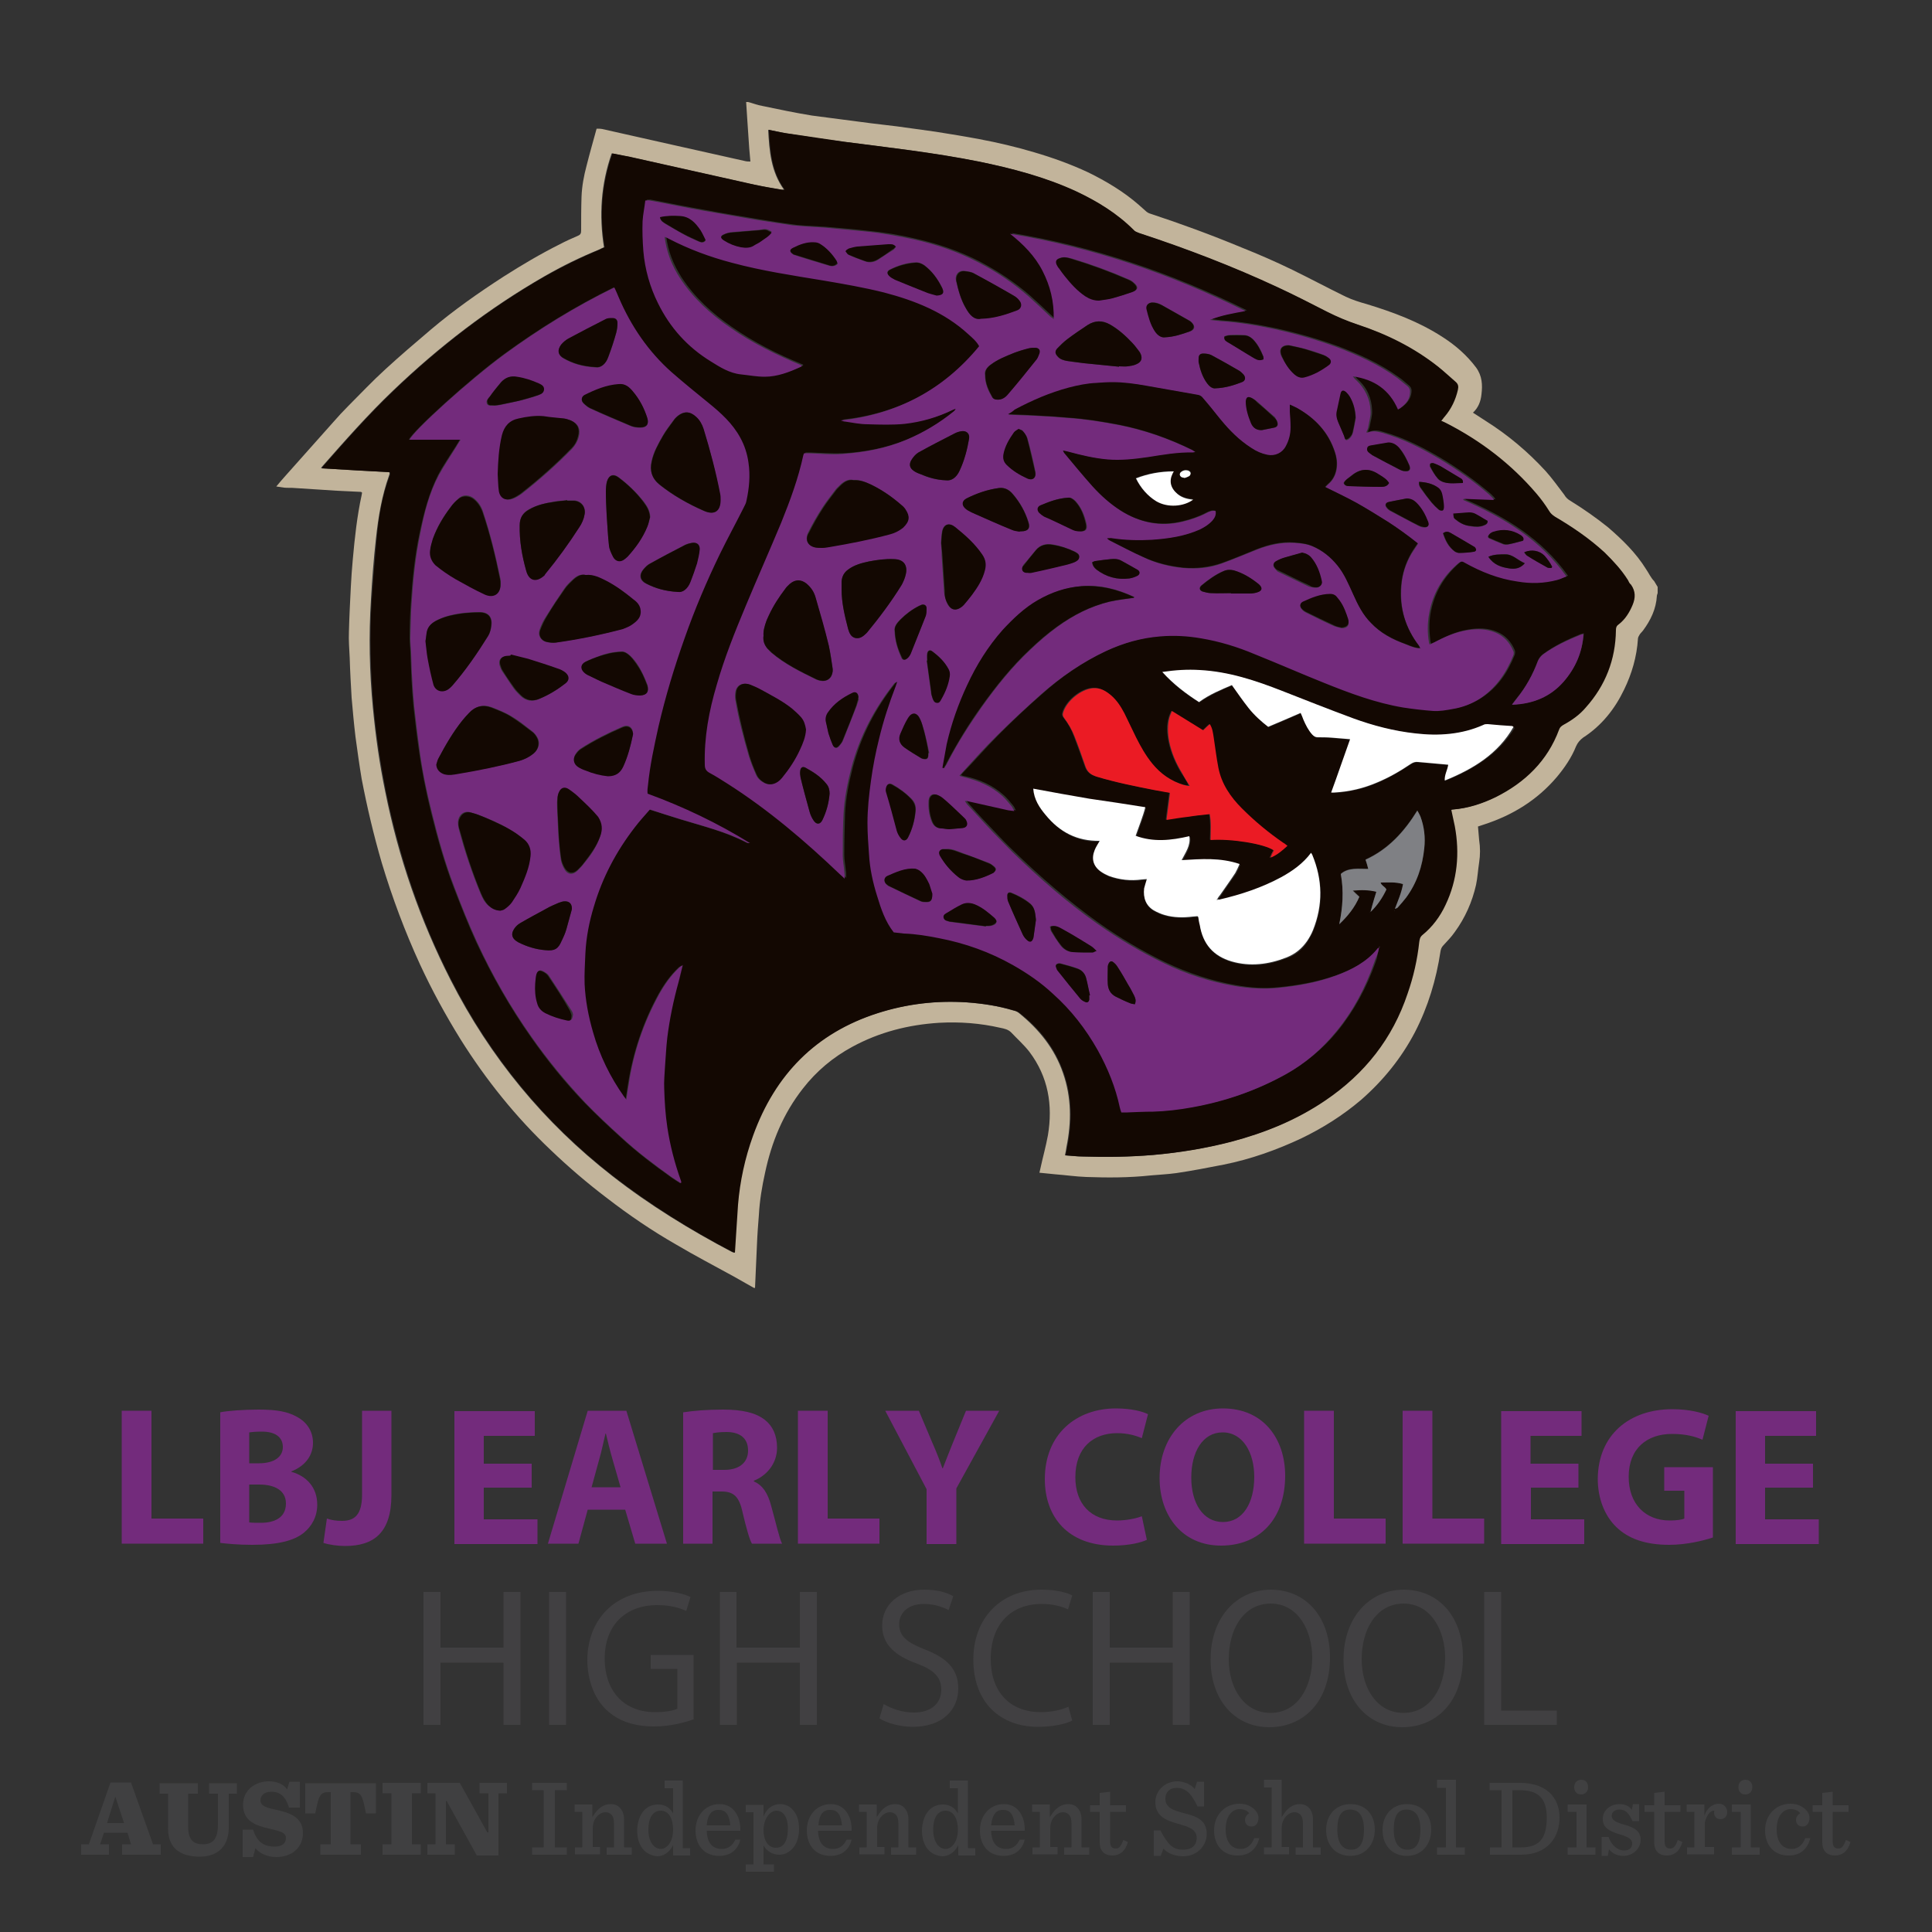 <?xml version="1.0" encoding="utf-8"?>
<!-- Generator: Adobe Illustrator 21.1.0, SVG Export Plug-In . SVG Version: 6.00 Build 0)  -->
<svg version="1.1" id="Layer_1" xmlns="http://www.w3.org/2000/svg" xmlns:xlink="http://www.w3.org/1999/xlink" x="0px" y="0px"
	 viewBox="0 0 500 500" style="enable-background:new 0 0 500 500;" xml:space="preserve">
<rect x="0" y="0" width="500" height="500" fill="#333333" stroke="none"/>
<style type="text/css">
	.st0{fill:#732B7C;}
	.st1{fill:#414042;}
	.st2{fill:#404041;}
	.st3{fill:none;}
	.st4{fill:#C2B49B;}
	.st5{fill:#130802;}
	.st6{fill:#FFFFFF;}
	.st7{fill:#EB1B24;}
	.st8{fill:#7F8084;}
</style>
<g id="Text_1_">
	<g>
		<path class="st0" d="M31.5,365.1h7.7V393h13.4v6.5H31.5V365.1z"/>
		<path class="st0" d="M57,365.5c2-0.4,6.1-0.7,9.9-0.7c4.7,0,7.5,0.5,10,1.9c2.4,1.3,4.1,3.6,4.1,6.7c0,3.1-1.8,5.9-5.6,7.4v0.1
			c3.9,1.1,6.7,4,6.7,8.5c0,3.1-1.4,5.6-3.5,7.3c-2.5,2-6.6,3.1-13.3,3.1c-3.8,0-6.6-0.3-8.3-0.5V365.5z M64.5,378.7H67
			c4,0,6.2-1.7,6.2-4.2c0-2.6-2-4-5.4-4c-1.7,0-2.6,0.1-3.3,0.2V378.7z M64.5,394c0.8,0.1,1.7,0.1,3,0.1c3.5,0,6.5-1.3,6.5-5
			c0-3.5-3.1-4.9-6.9-4.9h-2.6V394z"/>
		<path class="st0" d="M93.7,365.1h7.6v21.8c0,9.8-4.6,13.2-12,13.2c-1.8,0-4.1-0.3-5.6-0.8l0.9-6.3c1.1,0.4,2.4,0.6,3.9,0.6
			c3.2,0,5.2-1.5,5.2-6.8V365.1z"/>
		<path class="st0" d="M137.6,385h-12.4v8.2h13.9v6.4h-21.5v-34.4h20.8v6.4h-13.2v7.2h12.4V385z"/>
		<path class="st0" d="M152.1,390.7l-2.4,8.8h-7.9l10.3-34.4h10l10.5,34.4h-8.2l-2.6-8.8H152.1z M160.6,384.9l-2.1-7.3
			c-0.6-2-1.2-4.6-1.7-6.6h-0.1c-0.5,2-1,4.6-1.6,6.6l-2,7.3H160.6z"/>
		<path class="st0" d="M176.9,365.5c2.5-0.4,6.1-0.7,10.2-0.7c5,0,8.5,0.8,10.9,2.7c2,1.6,3.1,4,3.1,7.2c0,4.4-3.1,7.4-6,8.5v0.2
			c2.4,1,3.7,3.3,4.5,6.4c1.1,3.9,2.1,8.4,2.8,9.7h-7.8c-0.6-1-1.4-3.8-2.4-8c-0.9-4.3-2.4-5.5-5.5-5.5h-2.3v13.5h-7.6V365.5z
			 M184.5,380.4h3c3.8,0,6.1-1.9,6.1-5c0-3.2-2.1-4.8-5.6-4.8c-1.9,0-2.9,0.2-3.5,0.3V380.4z"/>
		<path class="st0" d="M206.5,365.1h7.7V393h13.4v6.5h-21.1V365.1z"/>
		<path class="st0" d="M239.8,399.5v-14.1l-10.7-20.3h8.7l3.5,8.3c1.1,2.5,1.8,4.3,2.6,6.6h0.1c0.8-2.1,1.6-4.1,2.6-6.6l3.4-8.3h8.6
			l-11.1,20.1v14.4H239.8z"/>
		<path class="st0" d="M296.8,398.5c-1.4,0.7-4.6,1.5-8.7,1.5c-11.7,0-17.7-7.4-17.7-17.2c0-11.7,8.2-18.3,18.4-18.3
			c4,0,7,0.8,8.3,1.5l-1.6,6.2c-1.6-0.7-3.7-1.3-6.4-1.3c-6.1,0-10.8,3.7-10.8,11.4c0,6.9,4,11.2,10.8,11.2c2.3,0,4.9-0.5,6.4-1.1
			L296.8,398.5z"/>
		<path class="st0" d="M332.6,381.9c0,11.3-6.7,18.1-16.6,18.1c-10,0-15.9-7.7-15.9-17.5c0-10.3,6.5-18,16.4-18
			C327,364.5,332.6,372.4,332.6,381.9z M308.3,382.4c0,6.7,3.1,11.5,8.2,11.5c5.2,0,8.1-5,8.1-11.7c0-6.2-2.9-11.5-8.2-11.5
			C311.3,370.7,308.3,375.7,308.3,382.4z"/>
		<path class="st0" d="M337.5,365.1h7.7V393h13.4v6.5h-21.1V365.1z"/>
		<path class="st0" d="M363,365.1h7.7V393h13.4v6.5H363V365.1z"/>
		<path class="st0" d="M408.6,385h-12.4v8.2H410v6.4h-21.5v-34.4h20.8v6.4h-13.2v7.2h12.4V385z"/>
		<path class="st0" d="M443.3,397.9c-2.4,0.8-6.8,1.9-11.3,1.9c-6.2,0-10.6-1.6-13.7-4.6c-3.1-3-4.8-7.5-4.8-12.5
			c0.1-11.4,8.2-18,19.3-18c4.4,0,7.7,0.9,9.4,1.7l-1.6,6.2c-1.9-0.8-4.2-1.5-7.9-1.5c-6.4,0-11.2,3.7-11.2,11.1
			c0,7.1,4.4,11.3,10.6,11.3c1.8,0,3.2-0.2,3.8-0.5v-7.2h-5.2v-6.1h12.6V397.9z"/>
		<path class="st0" d="M469.2,385h-12.4v8.2h13.9v6.4h-21.5v-34.4H470v6.4h-13.2v7.2h12.4V385z"/>
	</g>
	<g>
		<path class="st1" d="M114,412v14.4h16.3V412h4.4v34.4h-4.4v-16.1H114v16.1h-4.4V412H114z"/>
		<path class="st1" d="M146.5,412v34.4h-4.4V412H146.5z"/>
		<path class="st1" d="M179.7,444.9c-2,0.7-5.8,1.9-10.4,1.9c-5.1,0-9.3-1.3-12.6-4.5c-2.9-2.9-4.7-7.5-4.7-12.8
			c0.1-10.3,7-17.8,18.3-17.8c3.9,0,7,0.9,8.4,1.6l-1.1,3.6c-1.8-0.8-4.1-1.5-7.5-1.5c-8.2,0-13.6,5.2-13.6,13.8
			c0,8.7,5.2,13.9,13,13.9c2.9,0,4.8-0.4,5.8-0.9v-10.3h-6.9v-3.6h11.1V444.9z"/>
		<path class="st1" d="M190.6,412v14.4H207V412h4.4v34.4H207v-16.1h-16.3v16.1h-4.4V412H190.6z"/>
		<path class="st1" d="M228.7,441c2,1.2,4.8,2.2,7.8,2.2c4.5,0,7.1-2.4,7.1-5.9c0-3.2-1.8-5.1-6.4-6.8c-5.5-2-8.9-4.9-8.9-9.8
			c0-5.4,4.4-9.3,10.9-9.3c3.5,0,6,0.8,7.5,1.7l-1.2,3.6c-1.1-0.6-3.4-1.6-6.4-1.6c-4.6,0-6.4,2.8-6.4,5.2c0,3.2,2.1,4.8,6.7,6.6
			c5.7,2.2,8.6,5.1,8.6,10.1c0,5.3-3.9,9.9-11.8,9.9c-3.3,0-6.8-1-8.6-2.2L228.7,441z"/>
		<path class="st1" d="M277.5,445.3c-1.6,0.8-4.8,1.6-8.9,1.6c-9.5,0-16.7-6.1-16.7-17.4c0-10.8,7.2-18.1,17.6-18.1
			c4.2,0,6.9,0.9,8,1.5l-1.1,3.6c-1.7-0.8-4-1.4-6.8-1.4c-7.9,0-13.2,5.2-13.2,14.2c0,8.4,4.8,13.8,13,13.8c2.7,0,5.4-0.6,7.1-1.4
			L277.5,445.3z"/>
		<path class="st1" d="M287.2,412v14.4h16.3V412h4.4v34.4h-4.4v-16.1h-16.3v16.1h-4.4V412H287.2z"/>
		<path class="st1" d="M344.2,428.9c0,11.8-7.1,18.1-15.7,18.1c-8.9,0-15.2-7-15.2-17.5c0-10.9,6.7-18.1,15.7-18.1
			C338.2,411.5,344.2,418.7,344.2,428.9z M318,429.4c0,7.4,3.9,13.9,10.8,13.9c6.9,0,10.8-6.5,10.8-14.3c0-6.8-3.5-14-10.8-14
			C321.6,415.1,318,421.9,318,429.4z"/>
		<path class="st1" d="M378.6,428.9c0,11.8-7.1,18.1-15.7,18.1c-8.9,0-15.2-7-15.2-17.5c0-10.9,6.7-18.1,15.7-18.1
			C372.6,411.5,378.6,418.7,378.6,428.9z M352.4,429.4c0,7.4,3.9,13.9,10.8,13.9c6.9,0,10.8-6.5,10.8-14.3c0-6.8-3.5-14-10.8-14
			C356,415.1,352.4,421.9,352.4,429.4z"/>
		<path class="st1" d="M384.1,412h4.4v30.7h14.4v3.7h-18.8V412z"/>
	</g>
	<path class="st2" d="M33,474.3h-6.1l-1,3h2.3v2.7H21v-2.7h2l5.6-16h5.3l5.7,16h2v2.7h-10v-2.7h2.3L33,474.3z M27.7,471.8h4.4
		l-2.2-6.7h-0.1L27.7,471.8z"/>
	<path class="st2" d="M43.5,473.3v-9.1h-2.2v-2.7h9.9v2.7h-2.5v8.6c0,3.4,1.4,4.5,3.8,4.5c1.2,0,2.1-0.3,2.8-1
		c0.7-0.8,1.1-2.1,1.1-4v-8.1h-2.3v-2.7h7.2v2.7h-2.1v8.9c0,4-2.2,7.4-7.5,7.4C46.1,480.5,43.5,477.8,43.5,473.3"/>
	<path class="st2" d="M62.7,473.5h2.8c0.9,2.9,2.5,4.4,5.6,4.4c1.9,0,2.9-0.9,2.9-2.2c0-1.5-1.6-1.8-4.5-2.5
		c-3.1-0.7-6.6-1.8-6.6-6.1c0-3.8,3.1-6.1,6.7-6.1c2.2,0,3.8,0.8,4.7,2.1l0.6-2h2.7v6.7h-2.8c-0.9-2.8-2.2-4.1-4.6-4.1
		c-1.9,0-2.8,1.1-2.8,2.2c0,1.6,1.8,2,4.6,2.6c3,0.7,6.4,1.8,6.4,5.9c0,3.7-2.8,6.2-6.9,6.2c-2.4,0-4.4-1-5.4-2.3l-0.6,2.3h-2.7
		V473.5z"/>
	<path class="st2" d="M82.9,477.3h2.7v-13.5h-0.5c-2.2,0-2.6,0.7-3.5,5.5h-2.6v-7.8h18.3v7.8h-2.6c-0.9-4.8-1.3-5.5-3.5-5.5h-0.5
		v13.5h2.7v2.7H82.9V477.3z"/>
	<polygon class="st2" points="99,477.3 101.3,477.3 101.3,464.1 99,464.1 99,461.4 108.9,461.4 108.9,464.1 106.6,464.1 
		106.6,477.3 108.9,477.3 108.9,480 99,480 	"/>
	<polygon class="st2" points="115.6,466.1 115.4,466.1 115.4,477.3 117.7,477.3 117.7,480 110.6,480 110.6,477.3 112.7,477.3 
		112.7,464.1 110.6,464.1 110.6,461.4 119,461.4 126.1,474.2 126.4,474.2 126.4,464.1 124.1,464.1 124.1,461.4 131.2,461.4 
		131.2,464.1 129,464.1 129,480.2 123.4,480.2 	"/>
	<polygon class="st2" points="137.7,478.1 140.7,478.1 140.7,463.3 137.7,463.3 137.7,461.4 146.7,461.4 146.7,463.3 143.6,463.3 
		143.6,478.1 146.7,478.1 146.7,480 137.7,480 	"/>
	<path class="st2" d="M148.7,478.1h2v-9.2h-2v-1.9h4.6v3.3c1.4-2.4,2.9-3.4,4.8-3.4c2,0,3.4,1.5,3.4,4v7.2h2v1.9h-6.5v-1.9h1.9v-6.2
		c0-1-0.2-1.8-0.7-2.3c-0.4-0.4-0.9-0.6-1.5-0.6c-1.5,0-3.3,1.6-3.3,4.1v4.9h1.9v1.9h-6.5V478.1z"/>
	<path class="st2" d="M166.7,478.9c-1.2-1.2-1.8-3.1-1.8-5.1c0-2.1,0.7-4.2,1.9-5.4c0.9-0.9,2.1-1.4,3.5-1.4c1.9,0,3.1,0.9,3.9,2.3
		v-6.5H172v-2h4.7v17.5h1.9v1.9h-4.4v-2.7c-0.9,1.9-2.5,2.9-4.1,2.9C168.8,480.3,167.5,479.7,166.7,478.9 M174.2,473.5
		c0-2.6-1-4.9-3.2-4.9c-2,0-3.2,1.8-3.2,4.9c0,3.2,1.5,5,3.2,5C172.6,478.5,174.2,476.7,174.2,473.5"/>
	<path class="st2" d="M182.9,473.7c0.1,3.2,1.4,4.8,3.9,4.8c1.5,0,2.7-0.7,3.5-2.4h1.3c-0.7,2.8-2.7,4.2-5.5,4.2
		c-3.9,0-6.1-2.8-6.1-6.6c0-3.9,2.6-6.8,6.2-6.8c3.8,0,5.5,3.4,5.4,6.9H182.9z M182.9,472.4h6.1c-0.2-2.4-1-4-2.9-4
		C184.3,468.3,183.1,469.5,182.9,472.4"/>
	<path class="st2" d="M193,482.5h2v-13.5h-2v-1.9h4.6v3c0.9-2.3,2.6-3.2,4.3-3.2c1.3,0,2.4,0.5,3.2,1.4c1.2,1.2,1.7,3,1.7,5.1
		c0,2.1-0.7,4.1-1.9,5.2c-0.9,0.9-2,1.4-3.2,1.4c-1.9,0-3.3-1-4.1-2.4v4.9h2.7v1.9H193V482.5z M203.9,473.2c0-3.1-1.3-4.6-3-4.6
		c-1.6,0-3.3,2.1-3.3,5c0,2.6,1.1,4.6,3.2,4.6C202.8,478.2,203.9,476.5,203.9,473.2"/>
	<path class="st2" d="M211.7,473.7c0.1,3.2,1.4,4.8,3.9,4.8c1.5,0,2.7-0.7,3.5-2.4h1.3c-0.7,2.8-2.7,4.2-5.5,4.2
		c-3.9,0-6.1-2.8-6.1-6.6c0-3.9,2.6-6.8,6.2-6.8c3.8,0,5.5,3.4,5.4,6.9H211.7z M211.8,472.4h6.1c-0.2-2.4-1-4-2.9-4
		C213.1,468.3,212,469.5,211.8,472.4"/>
	<path class="st2" d="M222.3,478.1h2v-9.2h-2v-1.9h4.6v3.3c1.4-2.4,2.9-3.4,4.8-3.4c2,0,3.4,1.5,3.4,4v7.2h2v1.9h-6.5v-1.9h1.9v-6.2
		c0-1-0.2-1.8-0.7-2.3c-0.4-0.4-0.9-0.6-1.5-0.6c-1.5,0-3.3,1.6-3.3,4.1v4.9h1.9v1.9h-6.5V478.1z"/>
	<path class="st2" d="M240.4,478.9c-1.2-1.2-1.8-3.1-1.8-5.1c0-2.1,0.7-4.2,1.9-5.4c0.9-0.9,2.1-1.4,3.5-1.4c1.9,0,3.1,0.9,3.9,2.3
		v-6.5h-2.1v-2h4.7v17.5h1.9v1.9h-4.4v-2.7c-0.9,1.9-2.5,2.9-4.1,2.9C242.4,480.3,241.2,479.7,240.4,478.9 M247.9,473.5
		c0-2.6-1-4.9-3.2-4.9c-2,0-3.2,1.8-3.2,4.9c0,3.2,1.5,5,3.2,5C246.3,478.5,247.9,476.7,247.9,473.5"/>
	<path class="st2" d="M256.5,473.7c0.1,3.2,1.4,4.8,3.9,4.8c1.5,0,2.7-0.7,3.5-2.4h1.3c-0.7,2.8-2.7,4.2-5.5,4.2
		c-3.9,0-6.1-2.8-6.1-6.6c0-3.9,2.6-6.8,6.2-6.8c3.8,0,5.5,3.4,5.4,6.9H256.5z M256.5,472.4h6.1c-0.2-2.4-1-4-2.9-4
		C257.9,468.3,256.8,469.5,256.5,472.4"/>
	<path class="st2" d="M267.1,478.1h2v-9.2h-2v-1.9h4.6v3.3c1.4-2.4,2.9-3.4,4.8-3.4c2,0,3.4,1.5,3.4,4v7.2h2v1.9h-6.5v-1.9h1.9v-6.2
		c0-1-0.2-1.8-0.7-2.3c-0.4-0.4-0.9-0.6-1.5-0.6c-1.5,0-3.3,1.6-3.3,4.1v4.9h1.9v1.9h-6.5V478.1z"/>
	<path class="st2" d="M287.3,463.7v3.5h4.1v1.7h-4.1v7.6c0,1.3,0.4,1.9,1.5,1.9c0.8,0,1.4-0.7,1.9-2.2l1.2,0.5
		c-0.7,2.5-2.2,3.5-4,3.5c-2.2,0-3.3-1.3-3.3-3.4v-7.9h-2.5v-1.7h2.5V464L287.3,463.7z"/>
	<path class="st2" d="M298.6,473.7h1.7c2,3.8,3.3,5,5.9,5c2.2,0,3.5-1.1,3.5-3.1c0-2.3-2.4-2.9-4.8-3.6c-2.8-0.8-5.9-1.8-5.9-5.6
		c0-2.8,2.3-5.4,5.7-5.4c1.5,0,3.5,0.7,4.5,2l0.6-1.9h1.8v6.4h-1.7c-1.7-3.7-3.3-4.8-5.4-4.8c-1.8,0-2.9,1.1-2.9,2.8
		c0,2.5,2.4,3.1,5,3.8c2.8,0.7,5.7,1.6,5.7,5.3c0,3.2-2.6,5.8-6.1,5.8c-2,0-4-0.7-5.1-2l-0.7,1.9h-1.8V473.7z"/>
	<path class="st2" d="M314.2,473.7c0-4,2.8-6.9,6.6-6.9c2.8,0,4.9,1.9,4.9,3.6c0,1.3-0.6,2.3-1.8,2.3c-1.1,0-1.7-0.8-1.7-1.7
		c0-0.8,0.6-1.5,1.1-1.7c-0.4-0.6-1.2-1.1-2.5-1.1c-1.9,0-3.6,1.8-3.6,5.2c0,3.2,1.4,5.1,3.9,5.1c1.5,0,2.8-0.9,3.5-2.8h1.3
		c-0.7,2.9-2.7,4.5-5.5,4.5C316.5,480.3,314.2,477.5,314.2,473.7"/>
	<path class="st2" d="M327.1,478.1h2v-15.5h-2v-2h4.6v9.7c1.4-2.4,2.9-3.4,4.7-3.4c2,0,3.4,1.5,3.4,4v7.2h2v1.9h-6.5v-1.9h1.9v-6.2
		c0-1-0.2-1.8-0.7-2.3c-0.4-0.4-0.9-0.6-1.5-0.6c-1.5,0-3.3,1.6-3.3,4.1v4.9h1.9v1.9h-6.5V478.1z"/>
	<path class="st2" d="M343.2,473.6c0-3.9,2.5-6.7,6.3-6.7c3.9,0,6.3,2.7,6.3,6.6c0,3.9-2.5,6.8-6.3,6.8
		C345.6,480.3,343.2,477.5,343.2,473.6 M353,473.5c0-3.6-1.4-5.2-3.6-5.2c-2.2,0-3.3,1.6-3.3,5.2c0,3.6,1.4,5.2,3.6,5.2
		C351.8,478.7,353,477.1,353,473.5"/>
	<path class="st2" d="M357.8,473.6c0-3.9,2.5-6.7,6.3-6.7c3.9,0,6.3,2.7,6.3,6.6c0,3.9-2.5,6.8-6.3,6.8
		C360.2,480.3,357.8,477.5,357.8,473.6 M367.6,473.5c0-3.6-1.4-5.2-3.6-5.2c-2.2,0-3.3,1.6-3.3,5.2c0,3.6,1.4,5.2,3.6,5.2
		C366.4,478.7,367.6,477.1,367.6,473.5"/>
	<polygon class="st2" points="371.9,478.1 374.2,478.1 374.2,462.7 371.9,462.7 371.9,460.6 376.8,460.6 376.8,478.1 379.1,478.1 
		379.1,480 371.9,480 	"/>
	<path class="st2" d="M385.5,478.1h3.1v-14.8h-3.1v-1.9h7.8c6.8,0,10.3,3.7,10.3,9c0,5.1-3.1,9.6-10,9.6h-8V478.1z M393.6,478.1
		c4.6,0,6.7-2.1,6.7-7.7c0-4.9-2.1-7.1-7-7.1h-1.9v14.8H393.6z"/>
	<path class="st2" d="M405.7,478.1h2.3v-9.2h-2.3v-1.9h4.9v11.1h2.3v1.9h-7.2V478.1z M407.4,462.5c0-1.1,0.7-1.9,1.8-1.9
		c1.1,0,1.8,0.7,1.8,1.9c0,1.1-0.7,1.9-1.8,1.9C408.1,464.4,407.4,463.7,407.4,462.5"/>
	<path class="st2" d="M414.6,475.4h1.7c0.7,2.1,2.3,3.5,4,3.5c1.5,0,2.1-0.8,2.1-1.8c0-1.1-0.9-1.7-3.3-2.4c-3-0.9-4.3-1.9-4.3-4
		c0-2.1,1.8-3.8,4.4-3.8c1.3,0,2.5,0.5,3.1,1.5l0.3-1.5h1.6v4.4h-1.7c-0.9-1.9-1.7-3-3.4-3c-1,0-2,0.6-2,1.6c0,1.1,1,1.7,3.2,2.3
		c2.9,0.8,4.3,1.8,4.3,4c0,1.9-1.7,4.1-4.5,4.1c-1.6,0-2.9-0.7-3.7-1.7l-0.3,1.7h-1.6V475.4z"/>
	<path class="st2" d="M430.8,463.7v3.5h4.1v1.7h-4.1v7.6c0,1.3,0.4,1.9,1.5,1.9c0.8,0,1.4-0.7,1.9-2.2l1.2,0.5
		c-0.7,2.5-2.2,3.5-4,3.5c-2.2,0-3.3-1.3-3.3-3.4v-7.9h-2.5v-1.7h2.5V464L430.8,463.7z"/>
	<path class="st2" d="M436.5,478.1h2v-9.2h-2v-1.9h4.6v3c0.6-2.2,2.3-3.2,3.7-3.2c1.4,0,2.2,1,2.2,2.2c0,1-0.7,1.8-1.7,1.8
		c-1,0-1.7-0.6-1.7-1.7c0-0.1,0-0.3,0.1-0.5c-1.2-0.1-2.1,1.4-2.5,3.1v6.3h2.4v1.9h-7V478.1z"/>
	<path class="st2" d="M448.2,478.1h2.3v-9.2h-2.3v-1.9h4.9v11.1h2.3v1.9h-7.2V478.1z M449.9,462.5c0-1.1,0.7-1.9,1.8-1.9
		c1.1,0,1.8,0.7,1.8,1.9c0,1.1-0.7,1.9-1.8,1.9C450.6,464.4,449.9,463.7,449.9,462.5"/>
	<path class="st2" d="M456.8,473.7c0-4,2.8-6.9,6.6-6.9c2.8,0,4.9,1.9,4.9,3.6c0,1.3-0.6,2.3-1.8,2.3c-1.1,0-1.7-0.8-1.7-1.7
		c0-0.8,0.6-1.5,1.1-1.7c-0.4-0.6-1.2-1.1-2.5-1.1c-1.9,0-3.6,1.8-3.6,5.2c0,3.2,1.4,5.1,3.9,5.1c1.5,0,2.8-0.9,3.5-2.8h1.3
		c-0.7,2.9-2.7,4.5-5.5,4.5C459.1,480.3,456.8,477.5,456.8,473.7"/>
	<path class="st2" d="M474.3,463.7v3.5h4.1v1.7h-4.1v7.6c0,1.3,0.4,1.9,1.5,1.9c0.8,0,1.4-0.7,1.9-2.2l1.2,0.5
		c-0.7,2.5-2.2,3.5-4,3.5c-2.2,0-3.3-1.3-3.3-3.4v-7.9h-2.5v-1.7h2.5V464L474.3,463.7z"/>
</g>
<g id="Mascot_1_">
	<path class="st3" d="M328.8,221.7c0,0,0.1,0.1,0.1,0.1C328.8,221.7,328.8,221.7,328.8,221.7L328.8,221.7z"/>
	<path class="st3" d="M306.7,203.2c0.1,0,0.2,0,0.3,0.1C306.9,203.3,306.8,203.3,306.7,203.2z"/>
	<path class="st3" d="M307.9,203.4L307.9,203.4c-0.3,0-0.6,0-0.8-0.1C307.3,203.3,307.6,203.3,307.9,203.4z"/>
	<path class="st3" d="M315,232.9c0,0,0-0.1,0-0.1l0,0C315,232.8,315,232.8,315,232.9z"/>
	<path class="st3" d="M198.8,168.1c-0.1-0.1-0.1-0.2-0.2-0.2C198.7,168,198.8,168,198.8,168.1z"/>
	<polygon class="st3" points="367.7,167.8 367.7,167.8 367.7,167.8 	"/>
	<path class="st3" d="M198.6,167.9c-0.7-0.9-1.2-2-1-3.3c-0.1-1.3,0.3-2.5,0.7-3.7c-0.5,1.2-0.8,2.4-0.7,3.7
		C197.4,165.9,197.9,167,198.6,167.9z"/>
	<path class="st3" d="M218.8,65L218.8,65c0,0,0.1-0.1,0.1-0.1C218.9,65,218.9,65,218.8,65z"/>
	<path class="st3" d="M354.6,236.1c0,0-0.1,0-0.1,0.1C354.5,236.1,354.6,236.1,354.6,236.1L354.6,236.1z"/>
	<path class="st3" d="M219.1,64.8c0.1-0.1,0.2-0.1,0.2-0.2C219.2,64.7,219.1,64.8,219.1,64.8z"/>
	<path class="st3" d="M199.1,168.4c-0.1-0.1-0.1-0.1-0.2-0.2C199,168.3,199.1,168.4,199.1,168.4z"/>
	<path class="st3" d="M354.6,236C354.6,236,354.6,236,354.6,236c0.1-0.4,0.2-0.8,0.3-1.1C354.8,235.3,354.7,235.6,354.6,236z"/>
	<path class="st4" d="M426,147.3c-2.6-4.2-6.1-7.6-9.8-10.8c-3.1-2.5-6.4-4.8-9.8-6.9c-0.7-0.4-1.2-0.9-1.6-1.6
		c-1.6-2.1-3.1-4.2-4.8-6.1c-4.6-5-9.7-9.3-15.4-12.9c-1.1-0.7-2.2-1.4-3.4-2.2c1.4-1.3,2-2.9,2.2-4.7c0.3-2.5,0.2-4.8-1.4-7
		c-2.4-3.2-5.4-5.8-8.7-7.9c-6-3.9-12.7-6.4-19.6-8.5c-1.8-0.5-3.7-1.1-5.4-1.9c-4.7-2.3-9.2-4.7-13.9-7c-4.3-2.1-8.7-4-13.2-5.8
		c-7.7-3.2-15.6-6.1-23.5-8.7c-0.4-0.1-0.9-0.4-1.2-0.7c-0.6-0.5-1.2-1.1-1.8-1.6c-3.9-3.4-8.4-6.1-13.1-8.4
		c-4.5-2.1-9.2-3.8-14-5.2c-4.7-1.4-9.4-2.5-14.2-3.4c-3.7-0.7-7.4-1.3-11.2-1.9c-3.3-0.5-6.7-0.9-10.1-1.4
		c-2.2-0.3-4.5-0.5-6.7-0.8c-2.3-0.3-4.6-0.6-6.9-0.9c-2.8-0.4-5.6-0.7-8.4-1.1c-4.3-0.7-8.6-1.6-12.9-2.5c-1.2-0.2-2.4-0.7-3.6-1
		c-0.2,0-0.3,0-0.5,0c0.1,1.5,0.2,3,0.3,4.6c0.2,2.5,0.3,4.9,0.5,7.4c0.1,1.1,0.2,2.2,0.3,3.4c-0.5,0-0.9,0-1.3-0.1
		c-6.7-1.5-13.4-3-20.1-4.5c-5.6-1.3-11.3-2.5-16.9-3.8c-0.5-0.1-1-0.1-1.5-0.1c-0.9,3.3-1.8,6.4-2.6,9.6c-0.7,2.6-1.2,5.3-1.3,8
		c-0.1,2.9-0.1,5.8-0.1,8.7c0,0.7-0.1,1.1-0.8,1.4c-1.6,0.7-3.2,1.4-4.7,2.2c-5,2.5-9.9,5.4-14.6,8.4c-6.5,4.2-12.9,8.7-18.8,13.7
		c-4,3.4-8,6.8-11.8,10.3c-3.3,3-6.4,6.3-9.5,9.4c-1.4,1.4-2.7,2.8-4,4.3c-4.1,4.6-8.1,9.1-12.2,13.7c-0.8,0.9-1.6,1.8-2.5,2.9
		c0.8,0.1,1.4,0.2,2,0.3c0.9,0.1,1.9,0,2.8,0.1c3.6,0.2,7.3,0.5,10.9,0.7c2.1,0.1,4.2,0.2,6.2,0.3c0.1,0,0.2,0.1,0.3,0.2
		c0,0.2-0.1,0.4-0.1,0.6c-1.2,5.5-1.8,11.1-2.3,16.7c-0.2,2.3-0.4,4.7-0.5,7c-0.2,3.9-0.4,7.8-0.5,11.7c-0.1,2.2,0.1,4.5,0.2,6.7
		c0.1,3.5,0.3,7,0.5,10.4c0.3,3.4,0.6,6.8,1,10.1c0.5,3.7,1,7.3,1.6,10.9c1.4,7.3,3.1,14.5,5.2,21.7c2.7,9,6,17.8,9.9,26.3
		c3.1,6.7,6.6,13.1,10.5,19.4c6.6,10.5,14.3,20.1,23.4,28.7c4.6,4.4,9.4,8.5,14.4,12.3c5.7,4.4,11.7,8.5,18,12.1
		c4.9,2.9,9.9,5.5,14.8,8.2c1.8,1,3.5,2,5.3,3c0.1,0,0.2,0,0.3,0c0.2-3.7,0.3-7.5,0.5-11.2c0.1-2.6,0.3-5.2,0.5-7.7
		c0.2-3.7,0.8-7.3,1.6-10.9c1.7-8,4.7-15.3,9.8-21.8c3.5-4.5,7.8-8.1,12.8-10.8c7-3.8,14.5-5.7,22.4-6.2c5.4-0.3,10.7,0.1,15.9,1.3
		c1,0.2,2,0.4,2.8,1.2c1.6,1.7,3.3,3.2,4.7,5c4.9,6.5,6.1,13.8,4.8,21.6c-0.5,2.8-1.3,5.6-1.9,8.4c-0.1,0.4-0.2,0.8-0.3,1.3
		c1.4,0.1,2.7,0.3,4,0.4c2.7,0.2,5.4,0.6,8.1,0.7c5.6,0.2,11.1,0.2,16.7-0.4c2.2-0.2,4.4-0.3,6.6-0.6c4.1-0.6,8.2-1.4,12.3-2.2
		c7-1.4,13.7-3.8,20.1-6.8c5.6-2.7,10.8-6,15.5-10c5.7-5,10.4-10.8,13.9-17.5c3.4-6.6,5.5-13.6,6.6-20.9c0.1-0.6,0.3-1.1,0.7-1.5
		c1-1.1,2.1-2.2,3-3.5c2.7-3.7,4.5-7.8,5.5-12.2c0.4-1.9,0.5-3.9,0.8-5.8c0.3-1.9,0.3-3.9,0-5.8c-0.1-1.1-0.2-2.3-0.3-3.5
		c0.5-0.2,1-0.3,1.5-0.5c7.4-2.4,13.8-6.3,18.9-12.3c2-2.4,3.8-5,5-8c0.4-0.9,1-1.6,1.8-2.2c4.8-3.1,8.2-7.4,10.6-12.4
		c2-4.1,3.3-8.5,3.6-13.2c0-0.3,0.2-0.7,0.4-1c0.2-0.4,0.6-0.7,0.9-1.1c2-2.7,3.4-5.6,3.6-9c0-0.3,0.2-0.5,0.2-0.8c0-0.5,0-1,0-1.5
		c-0.3-0.5-0.6-1-0.9-1.5C427.2,149.5,426.7,148.3,426,147.3z M422.3,156.6c-0.8,2-1.9,3.7-3.6,5c-0.5,0.4-0.7,0.9-0.7,1.5
		c-0.1,7.6-2.7,14.3-7.8,20c-1.7,1.9-3.6,3.3-5.8,4.5c-0.5,0.3-0.9,0.6-1.1,1.2c-3,8.2-8.8,13.7-16.4,17.5
		c-3.5,1.7-7.2,2.9-11.1,3.2c-0.1,0-0.2,0.1-0.4,0.1c0.3,1.4,0.7,2.8,0.9,4.2c1.3,7.1,0.7,13.9-2.4,20.4c-1.4,3-3.4,5.7-6,7.8
		c-0.6,0.5-0.7,1.1-0.8,1.8c-0.5,4.5-1.5,9-3,13.3c-4,11.6-11.2,20.8-21.3,27.7c-7.5,5.1-15.7,8.4-24.4,10.7
		c-6.6,1.7-13.3,2.8-20.1,3.4c-6.1,0.5-12.1,0.6-18.2,0.4c-1.4,0-2.9-0.2-4.5-0.3c0.2-0.8,0.3-1.5,0.4-2.2
		c1.3-6.4,1.3-12.8-0.9-19.1c-2.2-6.4-6.3-11.4-11.5-15.6c-0.4-0.3-0.9-0.5-1.4-0.6c-4-1.2-8-1.8-12.2-2.1c-7.9-0.5-15.5,0.4-23,2.8
		c-16.1,5.2-26.7,16-32.3,31.7c-2.1,5.8-3.3,11.8-3.9,17.9c-0.4,4.1-0.6,8.2-0.8,12.4c-0.2-0.1-0.4-0.1-0.6-0.2
		c-10.8-5.7-21.3-12.1-31-19.7c-17.7-13.8-31.6-30.7-41.8-50.7c-7.9-15.5-13.5-31.7-16.9-48.7c-1.5-7.2-2.5-14.4-3.2-21.7
		c-0.9-9.3-1.1-18.7-0.5-28c0.3-5.3,0.7-10.6,1.3-15.9c0.6-5.5,1.5-11,3.4-16.3c0.1-0.2,0.1-0.3,0.1-0.5c0-0.1,0-0.2-0.1-0.3
		c-5.8-0.3-11.7-0.7-17.6-1c0.1-0.3,0.2-0.4,0.3-0.5c5.9-6.7,11.8-13.4,18.3-19.6c11.9-11.4,24.9-21.4,39.2-29.6
		c4.5-2.6,9.2-4.9,14.1-6.9c0.4-0.2,0.8-0.4,1.3-0.6c-1.3-8.3-0.8-16.3,2-24.3c1.5,0.3,3.1,0.6,4.6,0.9c10.7,2.4,21.5,4.8,32.2,7.2
		c2.4,0.5,4.8,0.9,7.1,1.3c0.2,0,0.4,0,0.7,0c-3.4-4.7-3.8-10-4.1-15.5c1.7,0.3,3.1,0.6,4.6,0.9c5,0.8,10,1.6,15,2.2
		c11.6,1.5,23.2,2.8,34.7,5.1c8.6,1.7,17.1,4,25.2,7.7c5.5,2.5,10.6,5.7,14.9,10c0.4,0.4,0.9,0.6,1.4,0.8c12.2,4,24.2,8.6,35.8,14
		c4.4,2,8.7,4.2,12.9,6.4c2.5,1.3,5.2,2.4,7.9,3.3c7.5,2.5,14.5,6,20.8,10.9c1.6,1.2,3,2.7,4.5,3.9c0.7,0.6,0.8,1.3,0.6,2.1
		c-0.6,2.6-1.7,4.9-3.4,6.9c-0.3,0.3-0.5,0.6-0.9,1.1c0.5,0.3,0.9,0.4,1.3,0.6c8.9,4.6,16.7,10.6,23.3,18.2c1.2,1.4,2.2,3,3.3,4.5
		c0.4,0.6,0.9,1.1,1.5,1.5c4.6,2.7,9,5.7,12.9,9.3c2.3,2.1,4.4,4.4,6,7.1c0.2,0.4,0.4,0.8,0.7,1.2
		C423.2,153,423.1,154.8,422.3,156.6z"/>
	<ellipse transform="matrix(0.555 -0.832 0.832 0.555 -38.539 400.17)" class="st5" cx="354.6" cy="236.1" rx="0" ry="0"/>
	<path class="st5" d="M421.3,150.1c-1.7-2.7-3.8-4.9-6-7.1c-3.9-3.6-8.3-6.6-12.9-9.3c-0.6-0.4-1.1-0.8-1.5-1.5
		c-1-1.6-2.1-3.1-3.3-4.5c-6.5-7.6-14.3-13.6-23.3-18.2c-0.4-0.2-0.8-0.4-1.3-0.6c0.4-0.4,0.6-0.8,0.9-1.1c1.7-2,2.8-4.3,3.4-6.9
		c0.2-0.9,0.1-1.5-0.6-2.1c-1.5-1.3-3-2.7-4.5-3.9c-6.2-4.9-13.2-8.4-20.8-10.9c-2.7-0.9-5.3-2-7.9-3.3c-4.3-2.2-8.6-4.4-12.9-6.4
		c-11.6-5.4-23.6-10-35.8-14c-0.5-0.2-1.1-0.4-1.4-0.8c-4.3-4.3-9.4-7.4-14.9-10c-8-3.7-16.5-5.9-25.2-7.7
		c-11.5-2.3-23.1-3.6-34.7-5.1c-5-0.7-10-1.5-15-2.2c-1.5-0.2-3-0.6-4.6-0.9c0.3,5.5,0.7,10.9,4.1,15.5c-0.3,0-0.6,0-0.7,0
		c-2.4-0.4-4.8-0.8-7.1-1.3c-10.7-2.4-21.5-4.8-32.2-7.2c-1.5-0.3-3.1-0.6-4.6-0.9c-2.8,8-3.4,16.1-2,24.3c-0.5,0.2-0.9,0.4-1.3,0.6
		c-4.8,2-9.5,4.3-14.1,6.9c-14.3,8.2-27.3,18.2-39.2,29.6c-6.5,6.2-12.4,12.9-18.3,19.6c-0.1,0.1-0.1,0.3-0.3,0.5
		c6,0.4,11.8,0.7,17.6,1c0,0.2,0.1,0.2,0.1,0.3c0,0.2-0.1,0.3-0.1,0.5c-2,5.3-2.9,10.8-3.4,16.3c-0.5,5.3-0.9,10.6-1.3,15.9
		c-0.6,9.4-0.3,18.7,0.5,28c0.7,7.3,1.8,14.5,3.2,21.7c3.5,17,9,33.3,16.9,48.7c10.2,20,24.1,36.9,41.8,50.7
		c9.7,7.5,20.1,14,31,19.7c0.2,0.1,0.4,0.1,0.6,0.2c0.3-4.2,0.5-8.3,0.8-12.4c0.5-6.1,1.8-12.1,3.9-17.9
		c5.7-15.8,16.3-26.6,32.3-31.7c7.5-2.4,15.2-3.3,23-2.8c4.1,0.3,8.2,0.9,12.2,2.1c0.5,0.1,1,0.3,1.4,0.6c5.3,4.1,9.3,9.2,11.5,15.6
		c2.2,6.3,2.2,12.7,0.9,19.1c-0.1,0.7-0.3,1.4-0.4,2.2c1.6,0.1,3,0.3,4.5,0.3c6.1,0.2,12.2,0.1,18.2-0.4c6.8-0.6,13.5-1.7,20.1-3.4
		c8.7-2.3,16.9-5.6,24.4-10.7c10.2-6.9,17.4-16,21.3-27.7c1.5-4.3,2.5-8.7,3-13.3c0.1-0.7,0.2-1.3,0.8-1.8c2.6-2.1,4.6-4.8,6-7.8
		c3.1-6.5,3.7-13.4,2.4-20.4c-0.3-1.4-0.6-2.8-0.9-4.2c0.2-0.1,0.3-0.1,0.4-0.1c3.9-0.3,7.6-1.5,11.1-3.2
		c7.6-3.8,13.4-9.4,16.4-17.5c0.2-0.6,0.6-0.9,1.1-1.2c2.2-1.2,4.2-2.6,5.8-4.5c5.1-5.7,7.7-12.4,7.8-20c0-0.6,0.1-1.1,0.7-1.5
		c1.7-1.3,2.8-3.1,3.6-5c0.8-1.9,0.8-3.6-0.4-5.3C421.7,151,421.5,150.5,421.3,150.1z M193.2,218.1c-5.5-2.9-11.4-4.3-17.3-6.1
		c-2.6-0.8-5.2-1.7-7.9-2.5c-1.3,1.5-2.7,3-3.9,4.6c-4.8,6.2-8.3,13-10.6,20.5c-1.2,4-2,8-2.2,12.1c-0.1,2.7-0.3,5.4-0.2,8
		c0.2,4.2,1,8.4,2.2,12.5c1.8,6,4.5,11.5,8,16.6c0.1,0.2,0.3,0.4,0.6,0.8c0.2-1.4,0.4-2.6,0.6-3.9c1.3-8.3,3.9-16.1,7.9-23.4
		c1.4-2.5,3-4.8,5.1-6.8c0.3-0.3,0.7-0.5,1-0.7c0,0,0.1-0.1,0.1-0.1c0,0-0.1,0.1-0.1,0.1l0,0c-0.4,1.5-0.7,3-1.1,4.4
		c-1.3,4.7-2.3,9.5-2.9,14.3c-0.3,2.5-0.4,5.1-0.6,7.6c-0.1,1.9-0.3,3.8-0.2,5.7c0.1,3.3,0.4,6.6,0.8,9.9c0.7,4.7,1.9,9.3,3.5,13.8
		c0.1,0.2,0.1,0.3,0.1,0.5c0,0,0,0.1-0.1,0.2c-0.8-0.5-1.6-1-2.3-1.5c-4.5-3.2-9-6.6-13.1-10.4c-3.2-2.9-6.3-5.8-9.3-8.9
		c-5.1-5.3-9.7-11-13.9-17c-5.5-7.8-10.2-16.1-14.2-24.7c-2.1-4.6-4-9.4-5.8-14.1c-2.4-6.3-4.2-12.7-5.8-19.2
		c-1.4-5.6-2.5-11.2-3.3-17c-0.5-3.5-0.9-7.1-1.3-10.6c-0.2-2.3-0.4-4.6-0.5-6.8c-0.1-2.4-0.2-4.7-0.3-7.1c0-1.2-0.2-2.5-0.2-3.7
		c0-2.9,0.1-5.9,0.3-8.8c0.4-6.2,1-12.4,2.3-18.5c1.1-5.2,2.4-10.3,4.8-15c1.3-2.5,3-4.9,4.5-7.3c0.3-0.5,0.7-1.1,1.1-1.8
		c-4.5,0-8.8,0-13.2,0c1.1-2.3,15.4-15.4,24.7-22.2c8.9-6.5,18.3-12.3,28.3-17.2c0.4,0.9,0.8,1.7,1.1,2.5
		c3.2,7.5,7.6,14.1,13.8,19.5c3.1,2.7,6.3,5.3,9.5,7.9c3.2,2.6,6.2,5.3,8.2,9c1.1,2,1.8,4.1,2.1,6.4c0.5,3.3,0.2,6.6-0.5,9.8
		c-0.1,0.6-0.4,1.2-0.7,1.8c-2.1,4-4.3,8-6.2,12.1c-3.4,7.1-6.5,14.3-9.1,21.7c-2.7,7.5-5,15.2-6.8,23c-1.1,5-2.2,10-2.7,15.1
		c-0.1,0.7-0.2,1.4-0.3,2.2c9.3,3.5,18.1,7.6,26.5,12.8C193.7,218.2,193.4,218.2,193.2,218.1z M356.9,245.3
		c-0.2,0.9-0.4,1.9-0.6,2.8c-0.1,0.3-0.2,0.6-0.3,0.9c-2.3,6.5-5.5,12.5-9.9,17.9c-3.7,4.5-8.1,8.1-13.1,11
		c-7.6,4.2-15.6,7-24.2,8.5c-3.3,0.6-6.6,1-10,1.1c-2.2,0.1-4.5,0.2-6.7,0.2c-0.5,0-0.9,0-1.5,0c-0.1-0.5-0.3-0.9-0.4-1.3
		c-1.1-5.2-3.1-10.1-5.7-14.8c-3.1-5.5-7-10.4-11.6-14.6c-3.2-2.9-6.6-5.3-10.3-7.4c-6-3.4-12.4-5.7-19.2-7c-3-0.6-6-1.1-9.1-1.2
		c-0.9,0-1.8-0.2-2.6-0.3c-2.2-2.8-3.2-6.1-4.3-9.4c-1.1-3.5-1.9-7.1-2.1-10.8c-0.2-2.7-0.4-5.4-0.4-8.1c0-3.6,0.4-7.3,0.9-10.9
		c0.5-3.7,1.2-7.3,2.1-10.9c1.1-4.6,2.6-9.1,4.3-13.6c0.1-0.3,0.2-0.6,0.4-1.2c-0.4,0.3-0.6,0.3-0.8,0.5c-5.2,6.5-9,13.8-11.1,21.9
		c-1,3.9-1.8,7.8-2,11.9c-0.1,3.6-0.2,7.2-0.2,10.8c0,1.3,0.3,2.7,0.4,4c0.1,0.5,0.1,1.1,0.1,1.9c-0.5-0.5-0.9-0.8-1.2-1.1
		c-9-8.6-18.5-16.7-29-23.4c-1.6-1-3.2-2-4.8-2.9c-0.9-0.5-1.2-1.1-1.2-2.1c-0.2-7.1,1.1-13.9,3.1-20.7c2-7,4.7-13.7,7.5-20.4
		c3.1-7.2,6.2-14.3,9.2-21.6c2.3-5.6,4.5-11.4,5.7-17.4c0-0.1,0.1-0.2,0.2-0.5c0.4,0,0.8,0,1.3,0c2.8,0.1,5.6,0.3,8.4,0.2
		c5.7-0.3,11.3-1.4,16.6-3.6c4.6-1.9,8.7-4.3,12.5-7.5c0.2-0.1,0.3-0.3,0.4-0.6c-0.3,0.1-0.5,0.1-0.8,0.3c-3.9,1.9-8.1,3.1-12.4,3.6
		c-3.2,0.4-6.4,0.3-9.5,0.1c-2-0.1-3.9-0.5-5.9-0.7c-0.3,0-0.6-0.2-1.1-0.3c14.7-1.6,26.5-7.9,35.8-19.2c-0.7-1.3-1.8-2.2-2.8-3.1
		c-6.2-5.7-13.8-8.7-21.8-10.8c-5.2-1.3-10.4-2.3-15.7-3.1c-7.9-1.3-15.9-2.5-23.7-4.6c-5.6-1.5-11.1-3.4-16.3-6.2
		c-0.3-0.2-0.7-0.3-1.1-0.5c0.5,4,1.9,7.4,4,10.7c3.4,5.2,7.9,9.3,13,12.8c5.7,4,11.9,7.1,18.3,9.7c0.1,0,0.1,0.1,0.2,0.1
		c-0.1,0.1-0.1,0.2-0.2,0.3c-3,1.4-6.1,2.5-9.4,2.6c-2,0-4-0.3-6.1-0.6c-3-0.3-5.5-1.9-7.9-3.4c-6-3.7-10.5-8.7-13.6-15
		c-2.1-4.3-3.4-8.8-3.8-13.5c-0.2-2.6-0.3-5.2-0.2-7.8c0-1.8,0.4-3.5,0.7-5.3c0.5,0,0.9-0.1,1.2,0c4.6,0.9,9.1,1.8,13.7,2.6
		c4.6,0.9,9.3,1.6,13.9,2.4c3,0.5,6.1,1,9.2,1.4c1.1,0.2,2.2,0.2,3.3,0.3c1.7,0.1,3.4,0.2,5.1,0.3c3.5,0.3,7.1,0.6,10.6,1
		c4.3,0.4,8.5,1.1,12.7,2.1c5.7,1.3,11.3,3.2,16.5,5.9c4.7,2.5,9.1,5.4,13.1,8.9c1.9,1.7,3.8,3.5,5.7,5.3c0.1,0.1,0.3,0.3,0.7,0.5
		c0.1-4.6-0.8-8.6-2.9-12.5c-2-3.9-5-6.9-8.4-9.6c21.3,3.5,41.5,10.4,60.9,20c-3.1,0.6-6.2,1.1-9.2,2.3c0.9,0.1,1.8,0.2,2.7,0.3
		c4.8,0.3,9.5,1.1,14.2,2.1c5.4,1.2,10.7,2.7,15.9,4.6c5.5,2.1,10.9,4.5,15.7,8c0.9,0.6,1.7,1.4,2.6,2.1c0.6,0.5,0.8,1.1,0.7,1.8
		c-0.2,2-1.5,3.2-3.1,4.3c-2.2-5.1-6.1-7.8-11.7-8.6c0.4,0.4,0.6,0.7,0.9,1c2.4,2.1,3.6,4.9,3.7,8c0.1,1.4-0.4,2.8-0.6,4.1
		c-0.1,0.5-0.3,0.9-0.5,1.4c0.2,0,0.4,0.1,0.5,0c1.2-0.5,2.4-0.3,3.6,0.1c5.3,1.5,10.2,4,14.9,6.8c4.5,2.7,8.8,5.8,12.8,9.2
		c0.3,0.3,0.6,0.6,0.9,0.9c0.1,0.1,0.1,0.2,0.3,0.5c-2.7-0.1-5.3-0.2-7.8-0.3c0,0.1,0,0.2-0.1,0.3c10.4,4.5,19.9,10.2,26.7,19.8
		c-0.9,0.3-1.6,0.7-2.4,0.9c-3.4,0.9-6.8,1-10.3,0.4c-4.9-0.8-9.4-2.6-13.7-4.9c-0.6-0.3-1-0.3-1.5,0.1c-4.2,3.6-6.8,8-7.7,13.4
		c-0.4,2.4-0.3,4.7,0,7.1c0,0.2,0.1,0.3,0.2,0.6c0.3-0.2,0.6-0.3,0.9-0.4c2.8-1.5,5.6-2.8,8.8-3.3c2.5-0.4,5-0.4,7.3,0.6
		c2.2,0.9,3.7,2.6,4.6,4.7c0.2,0.4,0.1,1,0,1.3c-1.8,4.5-4.4,8.4-8.6,11.1c-2.2,1.4-4.6,2.3-7.1,2.7c-1.7,0.3-3.4,0.5-5,0.5
		c-2.6-0.1-5.2-0.4-7.8-0.9c-7.1-1.2-13.8-3.7-20.5-6.4c-6-2.4-11.9-5-17.9-7.4c-4.5-1.8-9.1-3.2-13.9-4.1c-3.5-0.6-7-0.8-10.5-0.5
		c-4.9,0.4-9.6,1.8-14.1,3.8c-6.2,2.9-11.8,6.7-16.9,11.3c-3.8,3.3-7.5,6.8-11.1,10.4c-3.3,3.3-6.3,6.8-9.5,10.1
		c-0.1,0.1-0.2,0.3-0.4,0.5c0.4,0.1,0.7,0.3,1.1,0.3c3.7,0.8,7.1,2.3,10,4.9c0.9,0.8,1.7,1.8,2.5,2.8c0.2,0.2,0.3,0.6,0.6,1.1
		c-0.7-0.1-1.2-0.1-1.6-0.2c-3.6-0.8-7.1-1.6-10.7-2.4c-0.1,0-0.2,0-0.5,0c0.3,0.4,0.5,0.8,0.8,1.1c2.1,2.4,4.3,4.7,6.5,7
		c1.6,1.7,3.3,3.5,5,5.1c6.9,6.7,14.1,12.9,21.9,18.5c5.5,3.9,11.2,7.3,17.2,10.2c5.9,2.8,12.1,4.9,18.6,6c3.5,0.6,7.1,0.9,10.7,0.5
		c5.2-0.5,10.3-1.4,15.3-3.2c4.1-1.5,7.8-3.5,10.7-6.9c0.1-0.1,0.1-0.1,0.2-0.2C356.7,245.3,356.8,245.3,356.9,245.3
		c0-0.1,0-0.2,0.1-0.3c0,0,0.1,0.1,0.1,0.1C357,245.1,357,245.2,356.9,245.3L356.9,245.3z M305.8,200.2c-1.6-2.6-2.8-5.4-3.4-8.3
		c-0.4-2.1-0.6-4.3,0.1-6.4c0.1-0.5,0.4-0.9,0.6-1.5c2.8,1.7,5.4,3.4,8.1,5c0.6-0.6,1.1-1,1.7-1.6c0.7,1.1,0.9,2.2,1,3.4
		c0.4,2.6,0.6,5.2,1.2,7.8c0.8,4.2,3.1,7.6,6.1,10.6c3.3,3.3,6.9,6.2,10.7,8.9c0.3,0.2,0.7,0.5,1.1,0.8c-1.3,1.2-2.6,2.3-4.2,3
		c-0.1,0-0.1,0.1-0.2,0.1c0-0.1,0-0.2,0.1-0.3c0,0,0,0,0,0l0,0c0,0,0,0,0,0c0.3-0.6,0.6-1.1,0.8-1.7c-2.3-1.7-11-3.1-16.4-2.7
		c0.1-2.2,0.2-4.5-0.2-6.7c-2,0.3-3.9,0.5-5.7,0.7c-1.8,0.2-3.6,0.5-5.5,0.8c0.3-2.4,0.6-4.6,0.9-7c-1.4-0.3-2.7-0.5-3.9-0.7
		c-5.1-1-10.2-2-15.1-3.5c-1.5-0.4-2.4-1.2-2.9-2.7c-0.9-2.6-1.8-5.1-2.8-7.7c-0.6-1.7-1.5-3.3-2.7-4.8c-0.3-0.4-0.4-0.7-0.3-1.2
		c0.8-3.1,4.8-6.4,7.9-6.5c1.9-0.1,3.3,0.8,4.6,1.9c1.5,1.3,2.5,2.9,3.4,4.6c1.1,2,2,4.1,3,6.2c1.2,2.4,2.5,4.7,4.2,6.8
		c2.2,2.7,4.9,4.6,8.3,5.6c0.1,0,0.1,0,0.2,0c0.1,0,0.2,0,0.3,0.1c0.3,0,0.6,0,0.8,0.1C307.2,202.3,306.5,201.2,305.8,200.2z
		 M295.7,227.8c-2.9,0.3-5.8,0.1-8.5-0.9c-0.8-0.3-1.6-0.7-2.2-1.2c-2-1.4-2.5-3.3-1.5-5.5c0.3-0.8,0.8-1.5,1.3-2.4
		c-5.9,0.2-10.4-2.3-14-6.7c-1.6-1.9-2.9-4-3.2-6.8c4.9,0.9,9.7,1.8,14.5,2.6c4.8,0.8,9.6,1.5,14.5,2.2c-0.6,2.4-1.7,4.8-2.5,7.4
		c4.6,1.7,9.2,1.2,13.9,0.1c0.4,2.4-1,4.2-2,6.2c5-0.3,10-0.7,15,1c-0.4,0.9-0.7,1.6-1.1,2.3c-1.3,1.9-2.7,3.8-4,5.8
		c-0.2,0.3-0.5,0.7-0.7,1c0.1,0,0.1,0,0.2,0.1c0.1,0,0.2,0.1,0.3,0c5.6-1.3,11-3.1,16-5.8c2.9-1.6,5.6-3.5,7.7-6.3
		c0.1,0.2,0.3,0.4,0.3,0.5c2.7,6.5,2.8,13,0.2,19.5c-0.4,1-1,1.9-1.5,2.8c-1.3,2-3.1,3.5-5.4,4.3c-4.7,1.8-9.4,2.4-14.2,1
		c-4.7-1.4-7.5-4.5-8.2-9.4c-0.1-0.7-0.2-1.4-0.4-2.1c0,0-0.1-0.1-0.2-0.2c-0.3,0-0.7,0.1-1.2,0.1c-2.5,0.3-4.9,0.2-7.3-0.4
		c-1-0.3-1.9-0.7-2.8-1.2c-2.1-1.2-2.9-3.2-2.4-5.6c0.2-0.8,0.4-1.5,0.7-2.4C296.5,227.7,296.1,227.7,295.7,227.8z M360.9,235.7
		L360.9,235.7L360.9,235.7L360.9,235.7z M368.6,219.5c-0.4,4.7-1.9,9-4.7,12.8c-0.7,0.9-1.5,1.8-2.2,2.6c-0.1,0.2-0.4,0.3-0.7,0.3
		c0.8-2.1,1.7-4.2,2.1-6.4c-1.9-0.6-3.8-0.4-5.8-0.4c0.2,0.8,1.1,1,1.5,1.8c-1,2.1-2.3,4.1-4.1,5.8c0,0,0,0,0,0l0,0l0,0l0,0
		c0,0,0,0,0,0c0,0,0,0,0,0c0,0,0,0,0,0c0,0,0,0-0.1,0c0,0,0.1,0,0.1-0.1c0,0,0,0,0,0c0,0,0,0,0,0c0.1-0.4,0.2-0.8,0.3-1.1
		c0-0.1,0.1-0.3,0.1-0.4c0.4-1.2,0.7-2.4,1.1-3.7c-2.1-0.5-4-0.5-6.1-0.3c0.7,0.6,1.2,1.1,1.7,1.6c-1.2,2.8-3.1,5-5.2,7.1
		c0.9-4.3,1.2-8.7,0.4-13c1-0.9,2.2-1.2,3.4-1.3c1.2-0.1,2.5,0,3.7,0c-0.3-0.8-0.5-1.6-0.7-2.4c5.9-2.7,10-7.2,13.4-12.7
		c0.3,0.7,0.6,1.1,0.8,1.6C368.6,214,368.9,216.8,368.6,219.5z M374,202.1c-0.1-1.5,0.7-2.7,0.9-4.1c-1.5-0.1-3-0.3-4.4-0.4
		c-1.1-0.1-2.3-0.2-3.4-0.3c-0.7-0.1-1.3,0.1-1.9,0.5c-2.8,1.8-5.6,3.5-8.7,4.8c-3.5,1.5-7.2,2.4-11.1,2.6c-0.2,0-0.4,0-0.8,0
		c1.6-4.6,3.2-9.2,4.9-13.8c-1.6-0.1-3.2-0.3-4.8-0.4c-1.2-0.1-2.4-0.1-3.6-0.1c-0.6,0-1-0.2-1.4-0.7c-1-1.2-1.7-2.5-2.3-3.9
		c-0.2-0.5-0.4-1.1-0.7-1.7c-2.8,1.2-5.5,2.4-8.4,3.6c-1.9-1.4-3.6-3-5.1-4.9c-1.5-1.9-2.8-3.8-4.3-5.9c-2.8,1.2-5.8,2.5-8.5,4.4
		c-3.4-2.1-6.6-4.5-9.5-7.8c3.4-0.5,6.5-0.7,9.7-0.5c7.4,0.4,14.4,2.6,21.3,5.4c6.1,2.4,12.2,4.9,18.4,7.1
		c5.2,1.9,10.6,3.2,16.1,3.9c6,0.7,12,0.3,17.6-2.2c0.3-0.1,0.7-0.2,1.1-0.2c2.2,0.2,4.4,0.4,6.6,0.7c0.1,0,0.1,0.1,0.3,0.2
		C387.8,195.2,381.4,199.1,374,202.1z M404.7,176.3c-3.5,4-8,5.9-13.4,6c0.5-0.6,0.9-1.2,1.3-1.7c2.4-2.9,4.1-6.1,5.4-9.6
		c0.3-0.7,0.7-1.2,1.3-1.7c3-2.2,6.3-3.8,9.8-5.2c0.2-0.1,0.4-0.1,0.8-0.2C409.5,168.8,407.7,172.9,404.7,176.3z"/>
	<path class="st5" d="M354.6,236L354.6,236C354.6,236.1,354.6,236.1,354.6,236L354.6,236C354.6,236.1,354.6,236.1,354.6,236z"/>
	<path class="st5" d="M354.6,236.1L354.6,236.1L354.6,236.1C354.6,236.1,354.6,236.1,354.6,236.1z"/>
	<path class="st0" d="M356.9,245.3L356.9,245.3L356.9,245.3c-0.1,0-0.2,0-0.3,0.1c-0.1,0-0.1,0.1-0.2,0.2c-2.8,3.4-6.6,5.4-10.7,6.9
		c-4.9,1.8-10.1,2.7-15.3,3.2c-3.6,0.3-7.1,0.1-10.7-0.5c-6.5-1.1-12.7-3.1-18.6-6c-6-2.9-11.7-6.3-17.2-10.2
		c-7.8-5.5-15-11.8-21.9-18.5c-1.7-1.7-3.3-3.4-5-5.1c-2.2-2.3-4.3-4.7-6.5-7c-0.3-0.3-0.5-0.7-0.8-1.1c0.3,0,0.4,0,0.5,0
		c3.6,0.8,7.1,1.6,10.7,2.4c0.5,0.1,1,0.1,1.6,0.2c-0.3-0.5-0.4-0.8-0.6-1.1c-0.8-0.9-1.5-1.9-2.5-2.8c-2.9-2.6-6.3-4-10-4.9
		c-0.3-0.1-0.7-0.2-1.1-0.3c0.2-0.3,0.3-0.4,0.4-0.5c3.1-3.4,6.2-6.9,9.5-10.1c3.6-3.6,7.3-7,11.1-10.4c5.1-4.5,10.7-8.4,16.9-11.3
		c4.5-2.1,9.1-3.4,14.1-3.8c3.5-0.3,7.1-0.1,10.5,0.5c4.8,0.8,9.4,2.2,13.9,4.1c6,2.4,11.9,5,17.9,7.4c6.7,2.7,13.4,5.2,20.5,6.4
		c2.6,0.4,5.2,0.7,7.8,0.9c1.7,0.1,3.4-0.2,5-0.5c2.5-0.4,4.9-1.3,7.1-2.7c4.1-2.7,6.8-6.6,8.6-11.1c0.2-0.4,0.2-1,0-1.3
		c-0.9-2.1-2.4-3.8-4.6-4.7c-2.4-1-4.8-1-7.3-0.6c-3.1,0.5-6,1.8-8.8,3.3c-0.3,0.1-0.6,0.3-0.9,0.4c-0.1-0.3-0.2-0.4-0.2-0.6
		c-0.4-2.4-0.4-4.7,0-7.1c0.9-5.4,3.5-9.9,7.7-13.4c0.5-0.4,0.9-0.5,1.5-0.1c4.3,2.4,8.8,4.2,13.7,4.9c3.5,0.6,6.9,0.5,10.3-0.4
		c0.8-0.2,1.5-0.6,2.4-0.9c-6.8-9.6-16.3-15.3-26.7-19.8c0-0.1,0-0.2,0.1-0.3c2.6,0.1,5.1,0.2,7.8,0.3c-0.1-0.3-0.2-0.4-0.3-0.5
		c-0.3-0.3-0.6-0.6-0.9-0.9c-4-3.5-8.3-6.5-12.8-9.2c-4.7-2.8-9.6-5.3-14.9-6.8c-1.2-0.3-2.4-0.6-3.6-0.1c-0.1,0.1-0.3,0-0.5,0
		c0.2-0.5,0.4-0.9,0.5-1.4c0.2-1.4,0.7-2.8,0.6-4.1c-0.1-3.1-1.4-5.8-3.7-8c-0.3-0.2-0.5-0.5-0.9-1c5.6,0.8,9.5,3.5,11.7,8.6
		c1.7-1.1,3-2.3,3.1-4.3c0.1-0.7-0.1-1.3-0.7-1.8c-0.9-0.7-1.7-1.4-2.6-2.1c-4.8-3.5-10.2-5.9-15.7-8c-5.2-1.9-10.5-3.4-15.9-4.6
		c-4.7-1-9.4-1.8-14.2-2.1c-0.9-0.1-1.8-0.2-2.7-0.3c2.9-1.2,6-1.7,9.2-2.3c-19.3-9.6-39.5-16.5-60.9-20c3.4,2.7,6.4,5.7,8.4,9.6
		c2,3.9,3,7.9,2.9,12.5c-0.3-0.3-0.5-0.4-0.7-0.5c-1.9-1.8-3.8-3.6-5.7-5.3c-4-3.5-8.4-6.5-13.1-8.9c-5.2-2.7-10.7-4.6-16.5-5.9
		c-4.2-0.9-8.4-1.7-12.7-2.1c-3.5-0.3-7.1-0.7-10.6-1c-1.7-0.1-3.4-0.2-5.1-0.3c-1.1-0.1-2.2-0.2-3.3-0.3c-3.1-0.5-6.1-0.9-9.2-1.4
		c-4.6-0.8-9.3-1.6-13.9-2.4c-4.6-0.8-9.2-1.8-13.7-2.6c-0.4-0.1-0.7,0-1.2,0c-0.2,1.8-0.6,3.6-0.7,5.3c-0.1,2.6,0,5.2,0.2,7.8
		c0.4,4.7,1.7,9.3,3.8,13.5c3.1,6.3,7.6,11.3,13.6,15c2.4,1.5,4.9,3.1,7.9,3.4c2,0.2,4,0.6,6.1,0.6c3.3,0,6.4-1.2,9.4-2.6
		c0.1,0,0.1-0.2,0.2-0.3c-0.1-0.1-0.2-0.1-0.2-0.1c-6.4-2.7-12.6-5.7-18.3-9.7c-5.1-3.5-9.6-7.6-13-12.8c-2.1-3.2-3.5-6.7-4-10.7
		c0.5,0.2,0.8,0.3,1.1,0.5c5.2,2.7,10.6,4.7,16.3,6.2c7.8,2.1,15.8,3.3,23.7,4.6c5.3,0.9,10.5,1.8,15.7,3.1
		c8,2.1,15.6,5.1,21.8,10.8c1,0.9,2.1,1.8,2.8,3.1c-9.3,11.3-21.2,17.6-35.8,19.2c0.6,0.2,0.8,0.3,1.1,0.3c2,0.3,3.9,0.7,5.9,0.7
		c3.2,0.1,6.4,0.2,9.5-0.1c4.4-0.5,8.5-1.7,12.4-3.6c0.2-0.1,0.5-0.2,0.8-0.3c-0.1,0.3-0.2,0.4-0.4,0.6c-3.8,3.1-8,5.6-12.5,7.5
		c-5.3,2.2-10.9,3.2-16.6,3.6c-2.8,0.2-5.6-0.1-8.4-0.2c-0.5,0-0.9,0-1.3,0c-0.1,0.3-0.2,0.4-0.2,0.5c-1.3,6-3.4,11.7-5.7,17.4
		c-3,7.2-6.2,14.4-9.2,21.6c-2.8,6.7-5.5,13.4-7.5,20.4c-2,6.7-3.3,13.6-3.1,20.7c0,1,0.3,1.6,1.2,2.1c1.7,0.9,3.2,1.9,4.8,2.9
		c10.5,6.7,20,14.8,29,23.4c0.3,0.3,0.7,0.6,1.2,1.1c0-0.8,0-1.3-0.1-1.9c-0.1-1.3-0.4-2.7-0.4-4c0-3.6,0-7.2,0.2-10.8
		c0.2-4,1-8,2-11.9c2.1-8.1,5.9-15.3,11.1-21.9c0.1-0.2,0.4-0.2,0.8-0.5c-0.2,0.6-0.3,0.9-0.4,1.2c-1.7,4.4-3.2,9-4.3,13.6
		c-0.9,3.6-1.6,7.2-2.1,10.9c-0.5,3.6-0.9,7.2-0.9,10.9c0,2.7,0.2,5.4,0.4,8.1c0.2,3.7,1,7.3,2.1,10.8c1,3.3,2.1,6.6,4.3,9.4
		c0.8,0.1,1.7,0.2,2.6,0.3c3.1,0.1,6.1,0.6,9.1,1.2c6.8,1.3,13.2,3.6,19.2,7c3.7,2.1,7.2,4.5,10.3,7.4c4.7,4.2,8.5,9.1,11.6,14.6
		c2.6,4.7,4.6,9.6,5.7,14.8c0.1,0.4,0.2,0.8,0.4,1.3c0.5,0,1,0,1.5,0c2.2-0.1,4.5-0.2,6.7-0.2c3.4-0.1,6.7-0.5,10-1.1
		c8.5-1.5,16.6-4.3,24.2-8.5c5.1-2.8,9.4-6.5,13.1-11c4.4-5.3,7.6-11.3,9.9-17.9c0.1-0.3,0.2-0.6,0.3-0.9
		C356.5,247.1,356.7,246.2,356.9,245.3L356.9,245.3z M293.6,154.7c-2.1,0.3-4.3,0.6-6.3,1c-5,1.2-9.5,3.5-13.6,6.5
		c-2.5,1.8-4.8,3.8-7,5.9c-4.7,4.4-8.8,9.5-12.5,14.7c-3.3,4.7-6.4,9.5-9,14.6c-0.2,0.5-0.6,0.9-0.8,1.4c-0.1,0-0.2-0.1-0.3-0.1
		c0.4-2,0.6-4.1,1.1-6.1c1.2-5.3,3-10.4,5.3-15.3c2.4-5.2,5.4-10,9.2-14.3c2.7-3,5.6-5.7,9.1-7.7c3.5-2,7.2-3.3,11.3-3.6
		c4.8-0.4,9.2,0.8,13.5,2.8C293.5,154.6,293.5,154.6,293.6,154.7C293.6,154.7,293.6,154.7,293.6,154.7z M240.3,195.5
		c-0.1,0.8-0.4,1.1-1.1,1c-0.2,0-0.5-0.1-0.7-0.2c-1.5-0.9-3-1.8-4.4-2.8c-1.2-0.9-1.6-2.1-1-3.5c0.6-1.4,1.2-2.8,2-4.1
		c1-1.7,2.3-1.5,3.1,0.3c0.4,1,0.7,2,1,3c0.5,1.9,0.9,3.8,1.3,5.7c0,0-0.1,0-0.1,0C240.3,195.1,240.3,195.3,240.3,195.5z
		 M239.8,170.9c0,0,0.1,0,0.1,0c0-0.6,0-1.1,0-1.7c0.1-0.8,0.7-1.2,1.3-0.7c1.7,1.2,3.2,2.7,4.2,4.6c0.3,0.5,0.4,1.2,0.3,1.8
		c-0.3,2.2-1.1,4.2-2.2,6c-0.2,0.4-0.5,1-1.1,0.9c-0.7-0.1-0.9-0.6-1.1-1.1c-0.2-0.6-0.4-1.2-0.4-1.8
		C240.5,176.3,240.2,173.6,239.8,170.9z M243.5,140.5c0.1-1,0.1-2,0.3-3c0.4-1.9,1.8-2.3,3.3-1.1c2.6,2.1,5.1,4.3,7,7.1
		c0.9,1.3,1.1,2.6,0.7,4.1c-0.6,2.4-1.9,4.3-3.3,6.3c-0.6,0.9-1.4,1.7-2.1,2.6c-0.2,0.3-0.5,0.5-0.8,0.7c-1.3,0.9-2.5,0.7-3.3-0.7
		c-0.6-1.1-0.9-2.3-1-3.5c-0.2-3-0.4-6.1-0.6-9.1C243.7,142.7,243.6,141.6,243.5,140.5z M268.1,142.3c1.1-1.3,2.6-1.7,4.3-1.4
		c2,0.3,3.9,1,5.7,1.8c0.6,0.3,1.2,0.6,1.2,1.3c0,0.7-0.7,1.1-1.2,1.4c-0.7,0.3-1.4,0.6-2.2,0.7c-2.9,0.7-5.8,1.3-8.7,2
		c-0.3,0.1-0.7,0.1-0.9,0.1c-0.4,0-0.7,0-1-0.1c-0.7-0.2-0.9-0.7-0.7-1.4c0.1-0.2,0.2-0.4,0.3-0.6C266,144.9,267,143.6,268.1,142.3z
		 M266.1,123.9c-2-0.9-3.9-2.1-5.5-3.6c-0.8-0.8-1-1.7-0.8-2.8c0.5-2.1,1.5-3.9,2.7-5.6c0.3-0.4,0.8-0.6,1.2-0.9
		c0.5,0.2,0.9,0.3,1.1,0.6c0.4,0.6,0.9,1.2,1.1,1.8c0.8,2.9,1.5,5.8,2.1,8.8C268.2,123.6,267.3,124.4,266.1,123.9z M269.4,130.8
		c2.2-1,4.4-1.9,7.2-2c0.5-0.1,1.2,0.3,1.8,0.9c1.5,1.7,2.3,3.7,2.8,5.9c0.3,1.5-0.2,2-1.7,1.9c-0.6,0-1.3-0.2-1.8-0.4
		c-2.4-1.1-4.8-2.3-7.1-3.4c-0.5-0.2-1-0.6-1.3-1C268.4,132,268.5,131.2,269.4,130.8z M294.3,149c-0.7,0.4-1.4,0.6-2.1,0.7
		c-3.1,0.4-6-0.4-8.5-2.3c-0.6-0.5-1-1-1.1-1.9c0.3-0.1,0.5-0.2,0.8-0.3c1.3-0.2,2.7-0.3,4-0.5c0.9-0.1,1.9,0,2.7,0.4
		c1.4,0.7,2.8,1.5,4.1,2.3C295.1,147.8,295.1,148.6,294.3,149z M325.3,153.3c-0.6,0.2-1.3,0.3-2,0.3c-1.6,0-3.2,0-4.8,0
		c0,0,0,0,0-0.1c-1.7,0-3.4,0-5.1,0c-0.7,0-1.5-0.2-2.2-0.4c-0.8-0.3-1-1-0.3-1.6c1.8-1.5,3.6-2.8,5.7-3.7c0.8-0.3,1.7-0.4,2.6-0.2
		c2.5,0.7,4.6,2,6.5,3.6C326.8,152.1,326.7,152.9,325.3,153.3z M329.9,147.1c-0.6-0.7-0.4-1.4,0.3-1.8c0.7-0.4,1.4-0.7,2.1-0.9
		c1.5-0.5,3.1-0.9,4.6-1.3c0.9,0.1,1.6,0.4,2.2,1.1c1.6,1.8,2.4,4,2.9,6.3c0.2,0.8-0.5,1.6-1.4,1.6c-0.6,0-1.3-0.1-1.9-0.3
		c-2.7-1.3-5.4-2.6-8.1-3.9C330.4,147.6,330.1,147.4,329.9,147.1z M347.2,162.6c-0.6-0.2-1.2-0.3-1.8-0.5c-2.5-1.1-4.9-2.3-7.3-3.5
		c-0.4-0.2-0.9-0.5-1.2-0.9c-0.6-0.6-0.5-1.5,0.3-1.8c2.3-1,4.6-2.1,7.1-2c0.6,0,1.2,0.2,1.6,0.7c0.3,0.3,0.6,0.6,0.8,1
		c1.1,1.5,1.7,3.2,2.2,5C349.3,161.8,348.7,162.6,347.2,162.6z M381.3,142.8c-1.2,0.2-2.4,0.2-3.7,0.3c-0.4,0-0.9-0.2-1.2-0.4
		c-1.6-1.2-2.4-2.8-3-4.7c0.8-0.5,1.4-0.4,1.9-0.1c2,1.1,3.9,2.2,5.8,3.4c0.1,0.1,0.3,0.2,0.4,0.3
		C382.1,142.2,382,142.7,381.3,142.8z M390.6,147.1c-2.1-0.3-4.1-0.9-5.4-3c1.5-0.7,3-0.6,4.3-0.7c1.9,0,3.2,1.5,5.1,2.3
		C393.4,147.2,392,147.3,390.6,147.1z M399.7,143.8c0.8,0.9,1.5,1.8,2,2.9c-0.1,0.1-0.1,0.2-0.2,0.3c-0.3,0-0.7,0-1-0.1
		c-1.8-1-3.5-2-5.3-3.1c-0.3-0.2-0.5-0.5-0.8-0.8C396.4,142.1,398.4,142.5,399.7,143.8z M386.4,137.7c2.5-0.8,4.9-0.5,7.1,0.9
		c0.5,0.3,1,0.6,0.6,1.4c-1.2,0.3-2.4,0.6-3.6,0.9c-0.4,0.1-1,0.1-1.4,0c-1.3-0.5-2.5-1-3.8-1.6c-0.1-0.1-0.2-0.2-0.3-0.4
		C385.3,138.2,385.8,137.9,386.4,137.7z M380.2,132.7c0.5,0,1,0.1,1.5,0.3c1.1,0.6,2.2,1.3,3.3,1.9c0,0.7-0.4,0.9-0.9,1.1
		c-1.2,0.5-2.4,0.4-3.6,0.2c-1.4-0.2-2.7-0.8-3.8-1.7c-0.5-0.4-0.5-0.5-0.5-1.4C377.6,132.9,378.9,132.7,380.2,132.7z M370.1,120
		c0.2-0.1,0.6-0.2,0.9-0.1c0.6,0.2,1.3,0.5,1.8,0.8c1.7,1,3.3,2,5,3c0.4,0.3,0.9,0.5,0.7,1.3c-1.6,0-3.3,0.2-4.9-0.2
		c-0.6-0.2-1.2-0.5-1.6-1c-0.8-1-1.4-2-2-3.1C370,120.5,370,120,370.1,120z M367.2,124.7c1.8,0.1,3.5,0.4,4.9,1.5
		c0.9,0.7,1,1.9,1.3,3c0.1,0.7,0.2,1.3,0.2,2c0,0.3-0.1,0.8-0.3,0.9c-0.3,0.1-0.8,0-1-0.2c-0.7-0.6-1.3-1.2-1.9-1.9
		c-0.9-1.1-1.8-2.3-2.6-3.4C367.5,126.1,367.1,125.6,367.2,124.7z M369.5,135.1c0.4,1,0,1.5-1.1,1.4c-0.5,0-0.9-0.2-1.3-0.4
		c-2.5-1.3-4.9-2.6-7.4-3.9c-0.3-0.2-0.6-0.4-0.8-0.7c-0.6-0.7-0.4-1.3,0.4-1.5c1.5-0.4,3-0.6,4.6-1c1,0.1,1.9,0.5,2.5,1.1
		C367.9,131.5,368.8,133.2,369.5,135.1z M353.9,116.2c0.1-0.7,0.8-0.8,1.4-0.9c1.4-0.3,2.7-0.5,4.1-0.7c1.2,0.1,2,0.6,2.8,1.4
		c1.2,1.3,1.9,2.9,2.6,4.5c0.4,1,0,1.6-1.1,1.5c-0.5,0-1-0.2-1.4-0.4c-2.4-1.3-4.8-2.5-7.2-3.8c0,0-0.1,0-0.1-0.1
		C354.4,117.2,353.7,116.9,353.9,116.2z M356.8,122.8c0.9,0.6,2,1.1,2.6,2.2c-0.4,0.9-1.3,1-2.1,1c-2.8,0-5.6-0.1-8.4-0.2
		c-0.5,0-1-0.2-1.2-0.8c0.4-0.8,1.3-1.3,2-1.9C352,121.2,354.4,121.1,356.8,122.8z M346.1,106.4c0.4-1.4,0.6-2.8,0.9-4.2
		c0.2-1,0.7-1.2,1.5-0.5c0.4,0.3,0.8,0.8,1,1.3c0.9,1.6,1.3,3.3,1.4,5.2c-0.2,1.2-0.5,2.4-0.7,3.6c-0.1,0.4-0.3,0.8-0.5,1.2
		c-0.3,0.4-0.7,0.8-1.1,0.9c-0.6,0.1-0.6-0.6-0.7-1c-0.5-1.1-0.9-2.2-1.4-3.3C346,108.4,345.8,107.5,346.1,106.4z M333.5,89.3
		c1.4,0.3,2.9,0.6,4.3,1c1.5,0.4,3.1,0.9,4.6,1.5c0.5,0.2,1,0.4,1.4,0.8c0.7,0.5,0.7,1.3,0,1.8c-2,1.4-4.1,2.6-6.4,3.2
		c-0.9,0.2-1.7-0.1-2.5-0.8c-1.4-1.3-2.4-2.9-3.3-4.6C330.9,90.6,331.4,89.3,333.5,89.3z M330.5,108.9c0.4,0.9,0.3,1.6-0.8,1.8
		c-1,0.2-2,0.4-3,0.6c-1.5,0.1-2.4-0.6-2.9-1.9c-0.7-1.8-1.3-3.6-1.3-5.5c0-1.1,0.5-1.4,1.5-0.9c0.6,0.3,1.1,0.7,1.7,1.2
		c1.4,1.3,2.8,2.5,4.3,3.8C330.1,108.3,330.3,108.6,330.5,108.9z M316.9,87c0.4-0.1,0.8-0.3,1.3-0.3c1.2-0.1,2.5-0.1,3.7,0
		c0.9,0,1.6,0.4,2.3,1c1.3,1.3,2.1,2.8,2.7,4.4c0.1,0.2,0.1,0.6,0.1,0.8c-0.9,0.4-1.6,0.2-2.3-0.2c-2.4-1.4-4.7-2.8-7.1-4.3
		C317.1,88.2,316.7,87.8,316.9,87z M310.2,92.7c0.1-0.8,0.4-1.2,1.2-1.2c0.7,0,1.5,0.1,2.1,0.4c2.5,1.3,4.9,2.7,7.3,4.1
		c0.4,0.2,0.7,0.6,1,0.9c0.6,0.7,0.5,1.6-0.4,2c-2.1,0.8-4.3,1.5-6.9,1.6c-0.7,0.1-1.5-0.4-2.1-1.3c-1.2-1.7-1.8-3.5-2.2-5.5
		C310.1,93.4,310.2,93.1,310.2,92.7z M298.2,78.3c0.9-0.1,1.8,0.2,2.6,0.7c2.3,1.3,4.6,2.6,6.9,3.9c0.3,0.1,0.5,0.3,0.7,0.5
		c1,1,0.9,2-0.5,2.4c-2,0.7-3.9,1.3-6.4,1.5c-0.9,0.1-1.8-0.4-2.5-1.5c-1.2-1.8-1.7-3.8-2.1-5.8C296.6,79,297.2,78.3,298.2,78.3z
		 M274.5,66.7c1-0.3,2,0,2.9,0.2c5,1.5,9.9,3.3,14.7,5.4c0.5,0.2,1,0.5,1.4,0.9c1.2,1,1.1,1.8-0.4,2.3c-1.7,0.6-3.4,1.2-5.1,1.6
		c-1.1,0.3-2.3,0.4-3.5,0.6c-1.3,0-2.4-0.4-3.5-1.1c-2.2-1.4-3.8-3.3-5.4-5.3c-0.5-0.6-1-1.3-1.4-1.9c-0.2-0.3-0.5-0.7-0.6-1.1
		C273.2,67.4,273.5,67,274.5,66.7z M273.6,90.2c0.8-0.9,1.6-1.7,2.6-2.4c1.7-1.3,3.5-2.5,5.3-3.7c1.9-1.2,3.8-1.3,5.8-0.1
		c2.2,1.2,4,2.9,5.7,4.7c0.4,0.4,0.7,0.8,1.1,1.3c0.3,0.4,0.7,0.8,0.9,1.2c0.8,1.4,0.5,2.5-1,3.1c-0.6,0.3-1.4,0.4-2.1,0.5
		c-0.8,0.1-1.5,0-2.3,0c0,0,0,0.1,0,0.1c-3-0.3-6-0.6-9-0.9c-1.5-0.2-3-0.3-4.5-0.6c-0.8-0.1-1.7-0.4-2.3-1
		C273.1,91.6,272.9,91,273.6,90.2z M276.7,100.4c2.3-0.6,4.7-1.1,7.1-1.2c1.4-0.1,2.8-0.2,4.2-0.2c2.9,0,5.7,0.4,8.6,0.9
		c4.6,0.8,9.1,1.6,13.6,2.4c0.6,0.1,0.9,0.4,1.2,0.8c1.5,1.9,3,3.8,4.6,5.6c2.3,2.8,4.8,5.4,7.9,7.3c1.3,0.8,2.7,1.5,4.2,1.8
		c2,0.4,3.8-0.5,4.8-2.3c0.8-1.5,1.2-3.1,1.2-4.8c0-1.4-0.1-2.7-0.2-4.1c0-0.5,0-1.1,0-1.8c0.7,0.3,1.3,0.6,1.9,0.9
		c4.6,2.6,8.1,6.2,9.7,11.3c0.5,1.5,0.7,3,0.4,4.6c-0.3,1.5-1,2.8-2.2,3.8c-0.2,0.2-0.4,0.4-0.7,0.7c2.8,1.4,5.6,2.7,8.3,4.2
		c2.7,1.5,5.4,3.2,8.1,4.9c2.6,1.7,5.1,3.5,7.6,5.5c-0.6,0.9-1.1,1.7-1.7,2.6c-1.5,2.6-2.4,5.3-2.6,8.3c-0.5,5.8,1,11,4.6,15.6
		c0.1,0.2,0.2,0.4,0.3,0.6c0,0,0.1,0,0.1,0c0,0,0,0,0,0c0,0,0,0,0,0.1l0,0v0c0,0,0,0,0,0c0,0-0.1-0.1-0.1-0.1l0,0
		c-1.2,0-2.3-0.4-3.4-0.9c-0.2-0.1-0.3-0.1-0.5-0.2c-3.3-1.2-6.4-2.8-8.8-5.4c-2.1-2.1-3.4-4.7-4.6-7.4c-1.1-2.6-2.2-5.2-4.1-7.5
		c-1.8-2.2-3.9-3.9-6.5-5c-1.4-0.6-3-0.8-4.6-0.9c-3.4-0.2-6.6,0.5-9.7,1.7c-3,1.2-6.1,2.5-9.1,3.6c-3.2,1.2-6.6,1.5-10,1.2
		c-3.5-0.3-7-1.2-10.2-2.7c-3-1.4-5.9-2.9-8.9-4.4c-0.1-0.1-0.2-0.2-0.6-0.5c0.6,0,0.9,0,1.3,0c3.4,0.5,6.9,0.7,10.3,0.4
		c4.3-0.3,8.5-0.9,12.5-2.7c1.2-0.6,2.3-1.3,3.2-2.3c0.6-0.7,1-1.5,0.8-2.5c-0.9-0.3-1.8,0.1-2.5,0.5c-1.9,1-4,1.7-6.1,2.2
		c-5.7,1.4-11,0.3-16-2.8c-2.7-1.8-5.2-3.9-7.3-6.3c-2.5-2.8-4.9-5.8-7.3-8.6c-0.1-0.1-0.1-0.3-0.3-0.6c0.6,0.1,1,0.2,1.4,0.3
		c3.3,0.9,6.7,1.7,10.1,2c3.5,0.3,7-0.1,10.5-0.6c3.9-0.6,7.7-1.3,11.6-1.2c0.1,0,0.3,0,0.7-0.1c-0.5-0.3-0.7-0.5-0.9-0.6
		c-6.1-3-12.4-5.2-19-6.5c-4.2-0.8-8.5-1.5-12.8-1.8c-2.4-0.2-4.8-0.4-7.2-0.5c-2.8-0.2-5.6-0.2-8.6-0.4c0.7-0.4,1.2-0.8,1.8-1.1
		C267.2,103.8,271.8,101.7,276.7,100.4z M267.9,90c0.9,0,1.3,0.6,1,1.5c-0.2,0.5-0.4,1.1-0.7,1.5c-2.4,3-4.8,5.9-7.3,8.9
		c-0.8,1-1.8,1.7-3.2,1.5c-0.3-0.1-0.8-0.3-0.9-0.5c-1-1.7-1.9-3.5-1.9-5.9c-0.2-1,0.4-1.8,1.4-2.6c1.8-1.3,3.9-2.2,6-3
		c1.1-0.5,2.3-0.8,3.5-1.1C266.6,90.1,267.3,90,267.9,90z M181,62.6c-1.4-0.6-2.7-1.2-4-1.9c-1.6-0.9-3.2-1.8-4.7-2.7
		c-0.6-0.4-1.3-0.7-1.5-1.7c1.8-0.4,3.4-0.4,5.1-0.3c2.6,0.1,4.1,1.8,5.4,3.8c0.5,0.8,0.9,1.7,1.3,2.5
		C182.1,62.9,181.5,62.8,181,62.6z M196.9,62.4c-0.5,0.4-1.2,0.7-1.7,1c-1.1,0.7-2.3,0.7-3.4,0.5c-1.6-0.3-3.1-0.9-4.5-1.8
		c-0.9-0.6-0.9-1.1,0.1-1.5c0.5-0.2,1.1-0.4,1.7-0.5c2.4-0.2,4.9-0.4,7.3-0.6c0.8-0.1,1.7-0.4,2.5,0c0.2,0.1,0.5,0.3,0.8,0.4
		C198.9,61.2,197.8,61.7,196.9,62.4z M214.7,68.8c-3-0.9-6.1-1.8-9.1-2.8c-0.2,0-0.3-0.1-0.4-0.2c-0.9-0.6-0.9-1.2,0.1-1.6
		c1.7-0.8,3.4-1.5,5.3-1.4c0.5,0,1.1,0.1,1.6,0.4c1.9,1.1,3.3,2.7,4.4,4.5c0.1,0.2,0.1,0.4,0.2,0.6C216.2,68.9,215.4,69,214.7,68.8z
		 M227.3,67.2c-1.1,0.7-2.3,0.9-3.5,0.4c-1.4-0.5-2.8-1-4.1-1.6c-0.2-0.1-0.4-0.3-0.5-0.5c-0.1-0.1-0.2-0.3-0.3-0.4l0,0l0,0
		c0,0,0.1-0.1,0.1-0.1c0,0,0.1-0.1,0.1-0.1c0.1-0.1,0.2-0.1,0.2-0.2c0.2-0.1,0.3-0.3,0.5-0.3c0.7-0.2,1.5-0.4,2.2-0.5
		c2.7-0.2,5.3-0.4,8-0.6c0.6,0,1.3-0.1,1.9,0.6c-0.3,0.3-0.5,0.7-0.9,0.9C229.8,65.5,228.5,66.4,227.3,67.2z M242.4,76.4
		c-1-0.3-1.9-0.6-2.9-0.9c-2.6-1-5.3-2.1-7.9-3.2c-0.5-0.2-1.1-0.6-1.5-1c-0.7-0.6-0.6-1.2,0.3-1.6c2-1,4.2-1.7,6.4-1.8
		c0.8-0.1,1.6,0.2,2.4,0.7c2,1.5,3.4,3.5,4.5,5.6C244.5,75.7,244.1,76.3,242.4,76.4z M253.8,82.4c-1.9,0.4-3-1.1-3.9-2.7
		c-1.3-2.2-1.9-4.6-2.5-7.1c-0.3-1.2,0.4-2.7,2.2-2.5c0.8,0.1,1.7,0.2,2.4,0.6c3.4,1.9,6.8,3.8,10.2,5.7c0.6,0.4,1.2,0.9,1.6,1.4
		c0.7,0.9,0.4,2-0.7,2.4C260.3,81.3,257.4,82.4,253.8,82.4z M258.6,126.3c1.5-0.2,2.7,0.5,3.6,1.6c1.8,2.1,3.1,4.5,4,7.2
		c0.5,1.6-0.1,2.4-1.8,2.4c-0.1,0-0.3,0-0.4,0c0,0,0,0.1,0,0.1c-0.7-0.2-1.4-0.2-2.1-0.5c-3.5-1.5-6.9-3-10.4-4.5
		c-0.6-0.3-1.2-0.7-1.7-1.1c-0.9-0.9-0.7-1.9,0.4-2.5C252.8,127.7,255.6,126.7,258.6,126.3z M235.9,119c0.5-0.7,1.1-1.5,1.8-1.9
		c3.1-1.7,6.2-3.3,9.3-4.9c0.6-0.3,1.2-0.5,1.8-0.6c1.3-0.2,2.2,0.6,2,1.9c-0.5,2.9-1.3,5.7-2.5,8.4c-0.8,1.7-2,2.6-3.5,2.4
		c-2.6-0.1-4.7-0.7-6.6-1.6c-0.6-0.3-1.3-0.5-1.8-0.9C235.4,121.1,235.2,120.1,235.9,119z M209.2,137.7c1.1-2.2,2.3-4.3,3.6-6.3
		c1.1-1.7,2.4-3.3,3.6-4.9c0.3-0.3,0.6-0.6,0.9-0.9c1-1,2.2-1.7,3.5-1.4c1.7-0.1,3,0.5,4.4,1.1c2.9,1.4,5.5,3.2,7.9,5.3
		c0.4,0.4,0.8,0.8,1.1,1.2c1.1,1.7,1.1,3-0.7,4.7c-0.9,0.9-2.1,1.4-3.4,1.7c-5.2,1.4-10.4,2.4-15.7,3.3c-0.6,0.1-1.2,0.2-1.8,0.2
		c-0.6,0-1.2,0-1.8-0.1C208.8,141.2,208.3,139.4,209.2,137.7z M198.3,160.9c0.2-0.5,0.4-1,0.7-1.6c1.1-2.4,2.6-4.7,4.2-6.8
		c0.4-0.5,0.8-0.9,1.2-1.3c1.3-1.2,2.9-1.2,4.3-0.1c1.2,1,2,2.2,2.4,3.7c1.1,4.1,2.3,8.2,3.4,12.4c0.5,2,0.7,4,1,6
		c0,0.2,0,0.4,0,0.6c-0.2,1.8-1.5,2.7-3.2,2.4c-0.3-0.1-0.7-0.2-1-0.3c-4.1-2-8.2-4-11.7-7c-0.2-0.2-0.4-0.3-0.5-0.5
		c-0.1-0.1-0.1-0.1-0.2-0.2c0,0-0.1-0.1-0.1-0.1c-0.1-0.1-0.1-0.2-0.2-0.2c-0.7-0.9-1.2-2-1-3.3C197.5,163.2,197.9,162,198.3,160.9z
		 M202.2,201.3c-1.3,1.6-2.9,2.1-4.5,1.3c-0.9-0.5-1.7-1.2-2.1-2.2c-0.7-1.6-1.3-3.1-1.8-4.7c-1.4-4.8-2.7-9.7-3.5-14.6
		c-0.1-0.6-0.1-1.3,0-1.9c0.2-1.9,1.9-2.7,3.7-2c1,0.4,1.9,0.8,2.8,1.3c2.8,1.5,5.6,2.9,8,4.9c0.8,0.7,1.6,1.4,2.3,2.2
		c0.9,0.9,1.1,2,1.1,3.2c-0.1,1.9-0.8,3.6-1.6,5.3C205.6,196.7,204,199.1,202.2,201.3z M212.8,212.3c-0.5,1.1-1.5,1.2-2.2,0.1
		c-0.5-0.7-0.9-1.6-1.1-2.4c-0.8-2.9-1.6-5.8-2.3-8.7c-0.1-0.6-0.2-1.2-0.1-1.8c0.1-0.9,0.7-1.3,1.4-0.8c2,1.1,3.9,2.3,5.4,4.2
		c0.6,0.7,0.8,1.6,0.8,2.5C214.5,207.8,213.8,210.1,212.8,212.3z M221.7,182.7c-1.2,3-2.3,5.9-3.5,8.9c-0.2,0.5-0.6,1-1,1.5
		c-0.6,0.7-1.2,0.6-1.6-0.2c-0.5-1-0.8-2-1.1-3c-0.3-0.9-0.4-1.8-0.6-2.7c-0.3-1-0.1-2,0.5-2.8c1.6-2.3,3.8-3.8,6.3-5
		c0.8-0.4,1.4,0,1.5,0.9c0,0.2,0,0.4,0,0.6c0,0,0.1,0,0.1,0C222.1,181.5,221.9,182.1,221.7,182.7z M224.2,163.9
		c-0.8,0.7-1.7,1.5-2.9,1.2c-1.1-0.3-1.5-1.3-1.8-2.3c-0.8-3.4-1.7-6.7-1.7-10.3c0-0.7,0-1.4,0-2c0.1-1.3,0.6-2.3,1.7-3.1
		c1.6-1.2,3.5-1.7,5.4-2.1c2.1-0.4,4.3-0.7,6.4-0.6c2.5,0.1,3.7,1.6,3.1,4c-0.2,0.9-0.6,1.9-1.1,2.7c-2.7,4.3-5.7,8.4-9,12.4
		C224.3,163.8,224.2,163.8,224.2,163.9z M231.5,163.3c-0.2-1.1,0.6-2.1,1.5-3c1.4-1.4,3-2.6,4.8-3.5c0.2-0.1,0.5-0.2,0.7-0.3
		c0.7-0.2,1.2,0.1,1.2,0.9c0,0.7,0,1.4-0.2,2c-1.2,3.3-2.6,6.6-3.9,9.8c-0.2,0.5-0.5,0.9-0.9,1.2c-0.6,0.6-1.2,0.5-1.5-0.3
		C232.3,168,231.6,165.9,231.5,163.3z M232.7,176L232.7,176L232.7,176L232.7,176z M229.4,203.8c0.2-0.9,0.8-1.2,1.6-0.8
		c1.8,1,3.4,2.2,4.9,3.7c0.9,0.9,1.2,1.9,1.1,3.1c-0.2,2.4-0.9,4.7-1.9,6.8c-0.5,1.1-1.3,1.1-2,0.1c-0.4-0.5-0.7-1.1-0.9-1.7
		c-0.9-3.4-1.8-6.8-2.7-10.2C229.3,204.5,229.3,204.1,229.4,203.8z M239.8,233.5c-0.5,0-1.1,0-1.5-0.2c-2.8-1.3-5.6-2.7-8.4-4
		c-0.2-0.1-0.4-0.3-0.6-0.5c-0.6-0.7-0.6-1.7,0.3-2c2.3-1,4.6-2.1,7.2-1.9c0.5,0,1,0.3,1.3,0.6c1.2,0.9,1.8,2.2,2.3,3.6
		c0.4,0.9,0.6,1.9,0.8,2.5C241.3,233,240.9,233.5,239.8,233.5z M241.1,212.6c-0.7-1.7-0.9-3.5-0.8-5.4c0.1-1.5,1.2-2.1,2.5-1.3
		c0.7,0.4,1.3,0.9,1.9,1.4c1.6,1.5,3.2,2.9,4.7,4.4c0.2,0.2,0.4,0.4,0.5,0.7c0.5,1,0.2,1.8-1,1.9c-1.1,0.1-2.2,0.2-3.4,0.3
		c-0.7-0.1-1.4-0.2-2.2-0.3C242.2,214.3,241.5,213.6,241.1,212.6z M243.3,221.3c-0.4-0.7-0.2-1.2,0.4-1.5c0.2-0.1,0.3-0.1,0.5-0.1
		c0.3,0,0.5,0,0.8,0c1.5-0.1,2.8,0.6,4.2,1.1c2.2,0.8,4.5,1.7,6.7,2.5c0.5,0.2,1,0.6,1.5,1c0.5,0.5,0.5,0.9-0.1,1.4
		c0,0-0.1,0.1-0.1,0.1c-2.2,1.1-4.5,2-7,2c-0.7,0-1.5-0.4-2.1-0.9C246,225.4,244.4,223.5,243.3,221.3z M257.8,238.9
		c-0.2,0.4-0.8,0.6-1.2,0.7c-0.4,0.1-0.9,0.1-1.4,0.1c0,0,0,0,0,0.1c-3.1-0.4-6.1-0.8-9.2-1.2c0,0-0.1,0-0.1,0
		c-0.6-0.2-1.5-0.3-1.6-1c-0.2-0.8,0.6-1.1,1.1-1.4c1.2-0.7,2.3-1.4,3.5-2c1.2-0.6,2.4-0.5,3.6,0c1.8,0.8,3.4,2.1,4.9,3.4
		C257.7,237.9,258.1,238.4,257.8,238.9z M267.5,242.3c0,0.2-0.1,0.5-0.2,0.7c-0.4,0.7-0.9,0.8-1.4,0.3c-0.5-0.4-0.9-0.9-1.2-1.5
		c-1.3-2.8-2.6-5.7-3.8-8.6c-0.2-0.4-0.2-1-0.2-1.5c0-0.7,0.4-0.9,1-0.7c1.8,0.7,3.5,1.6,4.9,2.8c1.3,1.1,1.3,2.6,1.5,4.1
		C267.9,239.4,267.7,240.9,267.5,242.3z M281.9,258.6c-0.1,0.6-0.5,0.9-1.1,0.6c-0.4-0.2-0.9-0.4-1.2-0.8c-2-2.4-4-4.9-5.9-7.3
		c-0.2-0.3-0.3-0.6-0.4-0.9c-0.1-0.5,0.1-0.8,0.6-0.9c0.2,0,0.3,0,0.5,0c1.5,0.4,3,0.8,4.4,1.3c1.2,0.4,2,1.3,2.3,2.5
		c0.3,1.4,0.6,2.8,0.9,4.2c-0.1,0-0.1,0-0.2,0C281.9,257.8,281.9,258.2,281.9,258.6z M282.6,246.5c-1.7,0-3.4,0-5.1-0.1
		c-1.3-0.1-2.4-0.8-3.2-1.9c-0.8-1.1-1.6-2.3-2.3-3.5c-0.2-0.3-0.2-0.8-0.3-1.2c1.2-0.5,2.1,0.1,3,0.6c1.6,0.9,3.2,1.9,4.8,2.8
		c0.8,0.5,1.7,1,2.5,1.6c0.5,0.3,0.9,0.8,1.5,1.3C283.1,246.3,282.9,246.5,282.6,246.5z M293.7,259.9c-0.5-0.1-0.9-0.1-1.3-0.3
		c-1.2-0.5-2.5-1.1-3.7-1.7c-1.3-0.7-1.9-1.8-2-3.2c-0.1-1.5,0-3.1,0-4.6c0-0.2,0.1-0.5,0.2-0.7c0.3-0.6,0.7-0.8,1.2-0.4
		c0.4,0.3,0.8,0.7,1.1,1.2c1,1.6,1.9,3.1,2.8,4.7c0.5,0.9,1,1.8,1.4,2.7C293.8,258.2,294.1,258.9,293.7,259.9z"/>
	<path class="st0" d="M356.9,245.2L356.9,245.2c-0.1,0-0.1,0.1-0.2,0.1C356.7,245.3,356.8,245.3,356.9,245.2L356.9,245.2z"/>
	<path class="st0" d="M356.9,245.3L356.9,245.3c-0.2,0.9-0.4,1.9-0.6,2.8C356.5,247.1,356.7,246.2,356.9,245.3L356.9,245.3
		L356.9,245.3L356.9,245.3z"/>
	<path class="st0" d="M167.7,203.2c0.5-5.1,1.6-10.1,2.7-15.1c1.8-7.8,4.1-15.4,6.8-23c2.6-7.4,5.7-14.7,9.1-21.7
		c2-4.1,4.2-8.1,6.2-12.1c0.3-0.6,0.6-1.1,0.7-1.8c0.7-3.2,1-6.5,0.5-9.8c-0.3-2.2-1-4.4-2.1-6.4c-2-3.7-5-6.4-8.2-9
		c-3.2-2.6-6.4-5.2-9.5-7.9c-6.1-5.4-10.6-12-13.8-19.5c-0.3-0.8-0.7-1.6-1.1-2.5c-10,4.9-19.4,10.7-28.3,17.2
		c-9.3,6.8-23.7,19.9-24.7,22.2c4.4,0,8.7,0,13.2,0c-0.4,0.7-0.8,1.2-1.1,1.8c-1.5,2.4-3.1,4.8-4.5,7.3c-2.5,4.7-3.8,9.8-4.8,15
		c-1.3,6.1-1.9,12.3-2.3,18.5c-0.2,2.9-0.2,5.9-0.3,8.8c0,1.2,0.1,2.5,0.2,3.7c0.1,2.4,0.1,4.8,0.3,7.1c0.1,2.3,0.3,4.6,0.5,6.8
		c0.4,3.5,0.8,7.1,1.3,10.6c0.7,5.7,1.9,11.4,3.3,17c1.6,6.5,3.4,13,5.8,19.2c1.8,4.8,3.7,9.5,5.8,14.1c4,8.7,8.7,16.9,14.2,24.7
		c4.2,6,8.9,11.7,13.9,17c3,3.1,6.1,6,9.3,8.9c4.1,3.8,8.5,7.1,13.1,10.4c0.8,0.5,1.5,1,2.3,1.5c0.1-0.1,0.1-0.2,0.1-0.2
		c0-0.2,0-0.3-0.1-0.5c-1.6-4.5-2.8-9.1-3.5-13.8c-0.5-3.3-0.7-6.6-0.8-9.9c-0.1-1.9,0.1-3.8,0.2-5.7c0.2-2.5,0.3-5.1,0.6-7.6
		c0.6-4.8,1.6-9.6,2.9-14.3c0.4-1.5,0.7-3,1.1-4.4l0,0c0,0,0,0,0,0c-0.3,0.2-0.7,0.4-1,0.7c-2.1,2-3.7,4.3-5.1,6.8
		c-4,7.3-6.7,15.1-7.9,23.4c-0.2,1.2-0.4,2.4-0.6,3.9c-0.3-0.4-0.4-0.6-0.6-0.8c-3.6-5.1-6.3-10.6-8-16.6c-1.2-4.1-2-8.3-2.2-12.5
		c-0.1-2.7,0.1-5.3,0.2-8c0.2-4.1,1-8.2,2.2-12.1c2.2-7.5,5.8-14.3,10.6-20.5c1.2-1.6,2.6-3.1,3.9-4.6c2.7,0.9,5.3,1.7,7.9,2.5
		c5.8,1.8,11.8,3.2,17.3,6.1c0.2,0.1,0.5,0.1,0.7,0.1c-8.4-5.2-17.2-9.4-26.5-12.8C167.5,204.6,167.6,203.9,167.7,203.2z M181,142.1
		c-0.1,1.3-0.4,2.5-0.7,3.7c-0.5,1.6-1,3.2-1.7,4.8c-0.7,1.8-2,2.7-3.2,2.6c-3.4-0.2-5.9-1-8.3-2.2c-1.6-0.8-1.8-2.3-0.6-3.7
		c0.5-0.5,1-1.1,1.6-1.4c3.1-1.7,6.1-3.3,9.2-4.9c0.5-0.3,1.1-0.4,1.7-0.5C180.3,140.3,181.1,140.9,181,142.1z M168.6,119.4
		c0.5-2.4,1.7-4.5,2.9-6.6c0.8-1.4,1.7-2.6,2.7-3.9c0.3-0.5,0.8-0.9,1.2-1.3c1.5-1.2,3.1-1.2,4.7,0.3c0.9,0.9,1.6,1.9,1.9,3.1
		c1.8,5.5,3.2,11.2,4.3,16.9c0.1,0.5,0.1,1,0.1,1.5c0,3-1.6,4-4.3,2.8c-4.1-1.8-8-4-11.5-6.8C168.7,123.8,168.1,121.8,168.6,119.4z
		 M167.5,136.3c-1.2,2.9-3,5.4-5.1,7.7c-0.2,0.2-0.4,0.4-0.7,0.6c-1.1,0.8-2.4,0.7-3-0.5c-0.5-0.9-1-1.9-1.1-3
		c-0.3-2.6-0.4-5.3-0.6-8c-0.1-2-0.2-4-0.2-6c0-0.9,0-1.8,0.3-2.6c0.5-1.6,1.7-2,3-1c2.4,1.8,4.6,3.9,6.5,6.3c0.8,1.1,1.6,2.2,1.7,4
		C168.1,134.5,167.9,135.4,167.5,136.3z M136.5,170.6c2.6,0.8,5.1,1.6,7.6,2.5c0.8,0.3,1.5,0.6,2.1,1.1c1.1,0.9,1,2-0.1,2.8
		c-2,1.6-4.2,2.9-6.6,3.9c-1.8,0.8-3.5,0.5-4.9-0.9c-0.6-0.6-1.2-1.2-1.7-1.9c-1-1.4-1.9-2.9-2.9-4.3c-0.2-0.3-0.4-0.7-0.5-1
		c-0.8-1.9,0-3,2-3c0.1,0,0.3,0,0.4,0c0-0.1,0-0.1,0-0.2C133.6,169.9,135.1,170.2,136.5,170.6z M134.5,135.8c0.1-1.9,0.8-3.1,2.4-4
		c2-1.1,4.3-1.6,6.5-2c1.1-0.2,2.3-0.2,3.4-0.4c0,0,0,0.1,0,0.1c0.6,0,1.2,0,1.8,0c1.8,0.1,3,1.6,2.7,3.5c-0.2,1.2-0.7,2.4-1.4,3.4
		c-2.7,4.2-5.7,8.3-8.8,12.1c-0.1,0.2-0.3,0.3-0.4,0.5c-2,1.7-3.8,1.2-4.5-1.3C135.1,143.9,134.4,139.9,134.5,135.8z M143.7,166.3
		c-0.8,0.1-1.7,0-2.5-0.2c-1.3-0.4-2-1.7-1.6-3c0.4-1.3,1-2.5,1.8-3.7c1.5-2.4,3-4.7,4.6-7c0.6-0.9,1.4-1.7,2.2-2.4
		c0.9-0.9,2-1.5,3.2-1.2c2-0.1,3.7,0.7,5.3,1.5c2.6,1.3,4.9,2.9,7,4.8c0.9,0.8,1.7,1.7,1.9,2.9c0.2,1.8-1,2.8-2.3,3.7
		c-0.7,0.5-1.6,0.8-2.4,1.1C155.4,164.3,149.6,165.4,143.7,166.3z M163.8,101.4c1.7,2,2.9,4.3,3.7,6.8c0.5,1.6-0.1,2.5-1.8,2.5
		c-0.8,0-1.6-0.1-2.4-0.4c-3.6-1.5-7.1-3-10.6-4.6c-0.6-0.3-1.2-0.8-1.7-1.3c-0.7-0.7-0.6-1.7,0.3-2.1c2.8-1.4,5.7-2.5,8.8-2.8
		C161.8,99.3,162.9,100.3,163.8,101.4z M145.2,89.3c0.5-0.7,1.2-1.3,1.9-1.6c3.2-1.7,6.4-3.4,9.6-5c0.5-0.3,1.2-0.3,1.8-0.3
		c0.8,0,1.3,0.4,1.3,1.3c0,0.8-0.1,1.6-0.3,2.4c-0.6,2.1-1.3,4.3-2.1,6.4c-0.7,1.8-2,2.8-3.2,2.6c-3.5-0.2-6-1-8.3-2.3
		C144.5,92,144.1,90.7,145.2,89.3z M146.2,108.4c0.6,0.1,1.2,0.3,1.7,0.5c1.8,0.8,2.4,2.2,1.9,4.1c-0.3,1.2-0.9,2.2-1.7,3.1
		c-4.1,4.2-8.5,8.1-13.1,11.7c-0.7,0.5-1.5,1-2.3,1.3c-1.7,0.6-3.1-0.2-3.4-1.9c-0.2-1.5-0.2-3-0.3-4.4c0.1-3.4,0.3-6.8,1.1-10.1
		c0.5-2.4,1.9-3.8,4.3-4.3c2.2-0.5,4.4-0.8,6.7-0.5C142.6,108.1,144.4,108.2,146.2,108.4z M126.7,102.7c0.9-1.3,1.9-2.5,2.9-3.7
		c1.1-1.2,2.4-1.7,4.1-1.4c1.9,0.3,3.8,0.9,5.6,1.7c0.7,0.3,1.4,0.6,1.4,1.5c0,0.8-0.7,1.2-1.4,1.5c-1.4,0.5-2.8,0.9-4.3,1.3
		c-1.8,0.4-3.6,0.8-5.5,1.2c-0.6,0.1-1.2,0.2-1.5,0.2c-0.9-0.1-1.6,0.2-2-0.5C125.7,103.7,126.3,103.1,126.7,102.7z M111.4,142.3
		c0.1-1,0.4-2,0.7-3c1-3,2.7-5.7,4.6-8.2c0.6-0.8,1.4-1.6,2.2-2.3c1.1-0.9,2.7-0.7,3.8,0.2c1.1,0.9,1.9,2.1,2.3,3.4
		c1.9,5.7,3.3,11.5,4.5,17.3c0.1,0.4,0.1,0.8,0.1,1c0,0.3,0,0.4,0,0.5c0,2.3-1.8,3.6-4,2.5c-2.6-1.2-5.1-2.6-7.6-4
		c-1.9-1-3.6-2.3-5.1-3.8C111.8,145,111.2,143.7,111.4,142.3z M110.8,170.5c-0.3-1.6-0.4-3.2-0.6-4.7c0.1-0.9,0.2-1.8,0.4-2.6
		c0.4-1.5,1.6-2.3,2.9-2.9c1.9-0.9,3.8-1.3,5.9-1.6c1.6-0.2,3.2-0.3,4.8-0.3c2.2,0,3.3,1.3,3,3.5c-0.1,0.9-0.4,1.9-0.8,2.6
		c-2.8,4.5-5.8,8.8-9.3,12.9c-0.3,0.3-0.6,0.7-1,0.9c-1.5,1-3.2,0.5-3.6-1.2C111.7,175,111.3,172.8,110.8,170.5z M115.1,200.3
		c-1.2-0.4-2-1.2-2.1-2.5c0.2-0.6,0.3-1.1,0.6-1.7c1.8-3.4,3.7-6.8,6.2-9.8c0.5-0.6,1.1-1.2,1.6-1.8c1.6-1.7,3.6-2.3,5.8-1.5
		c1.8,0.7,3.6,1.4,5.2,2.4c1.9,1.1,3.6,2.5,5.4,3.9c0.5,0.4,0.9,0.9,1.2,1.4c0.9,1.4,0.5,3.1-0.8,4.2c-1,0.9-2.2,1.5-3.6,1.9
		c-5.2,1.4-10.6,2.5-15.9,3.3C117.4,200.4,116.3,200.7,115.1,200.3z M130.4,235.2c-0.3,0.3-0.9,0.3-1.1,0.4c-1.3,0-2.2-0.6-3-1.3
		c-1-0.9-1.5-2-2-3.2c-2.2-5.3-4-10.7-5.5-16.3c-0.2-0.9-0.4-1.8-0.2-2.7c0.4-1.5,1.6-2.3,3.1-1.9c1.3,0.4,2.5,0.8,3.7,1.3
		c2.8,1.1,5.5,2.4,8,4.1c0.7,0.5,1.4,1,2.1,1.6c1.4,1.1,1.8,2.7,1.6,4.3c-0.3,2.9-1.4,5.6-2.8,8.1c-0.7,1.3-1.4,2.5-2.2,3.7
		C131.8,234.1,131.1,234.7,130.4,235.2z M134.2,243.9c-0.4-0.2-0.7-0.4-1-0.7c-0.6-0.6-0.8-1.3-0.5-2.1c0.4-1,1.1-1.8,2.1-2.3
		c2.2-1.2,4.5-2.5,6.7-3.7c1-0.6,2.1-1,3.2-1.5c0.2-0.1,0.4-0.2,0.6-0.2c1.4-0.4,2.7,0,2.7,1.9c-0.5,1.7-0.9,3.4-1.4,5.1
		c-0.3,1.1-0.8,2.1-1.3,3.2c-0.8,1.8-1.8,2.5-4.2,2.3C138.7,245.7,136.4,245,134.2,243.9z M146.9,264c-2-0.4-3.8-1-5.6-1.9
		c-1.1-0.6-1.8-1.4-2.1-2.6c-0.5-1.7-0.6-3.3-0.5-5c0-0.8,0.1-1.6,0.3-2.4c0.2-1,0.8-1.2,1.7-0.7c0.5,0.3,1,0.6,1.3,1
		c2,3,3.9,6,5.9,9.1c0.3,0.4,0.4,0.9,0.4,1.1C148.1,264,147.8,264.2,146.9,264z M155.2,216.8c-0.9,2.5-2.4,4.7-4.1,6.7
		c-0.5,0.7-1.1,1.3-1.7,1.9c-1.2,1.1-2.5,1-3.3-0.4c-0.5-0.8-0.9-1.9-1-2.8c-0.3-2-0.4-4-0.6-6.1c-0.1-2.1-0.2-4.1-0.3-6.2
		c0,0,0,0,0,0c0-1-0.1-2,0-2.9c0-0.6,0.2-1.3,0.4-1.8c0.6-1.2,1.6-1.4,2.6-0.6c0.9,0.7,1.8,1.4,2.7,2.2c1.7,1.6,3.4,3.2,4.7,5.2
		C155.8,213.3,155.9,215,155.2,216.8z M163.8,190c-0.5,2.8-1.3,5.6-2.5,8.2c-0.8,1.8-2,2.5-4,2.5c-1.9-0.2-3.9-0.7-5.8-1.5
		c-0.7-0.3-1.3-0.6-1.9-0.9c-1.1-0.7-1.4-1.9-0.7-3.1c0.4-0.6,0.8-1.1,1.4-1.5c3.4-2.2,7-4,10.7-5.6c1.3-0.6,2.3-0.2,2.7,0.9
		C163.8,189.5,163.8,189.8,163.8,190z M165.8,179.9c-0.8,0-1.6-0.1-2.4-0.4c-2.6-1-5.2-2.1-7.7-3.2c-1.1-0.4-2.1-0.9-3.1-1.5
		c-0.5-0.2-1-0.5-1.4-0.9c-1-0.9-0.8-2.1,0.4-2.7c1.2-0.6,2.4-1,3.7-1.5c1.6-0.6,3.2-1,5.6-1.1c0.9-0.1,2,0.8,2.9,1.8
		c1.4,1.6,2.4,3.5,3.2,5.4c0.2,0.5,0.4,1,0.6,1.5C168,179,167.4,179.9,165.8,179.9z"/>
	<path class="st0" d="M176.7,249.9L176.7,249.9c-0.4,1.5-0.7,3-1.1,4.4C176,252.8,176.3,251.3,176.7,249.9L176.7,249.9L176.7,249.9
		L176.7,249.9z"/>
	<path class="st6" d="M298.6,235.6c0.9,0.5,1.8,0.9,2.8,1.2c2.4,0.7,4.9,0.7,7.3,0.4c0.4,0,0.8-0.1,1.2-0.1c0.1,0.1,0.2,0.2,0.2,0.2
		c0.1,0.7,0.2,1.4,0.4,2.1c0.8,4.9,3.5,8,8.2,9.4c4.8,1.4,9.6,0.8,14.2-1c2.3-0.9,4-2.3,5.4-4.3c0.6-0.9,1.1-1.8,1.5-2.8
		c2.6-6.5,2.5-13-0.2-19.5c-0.1-0.2-0.2-0.3-0.3-0.5c-2.1,2.8-4.8,4.7-7.7,6.3c-5,2.7-10.4,4.5-16,5.8c-0.1,0-0.2,0-0.3,0
		c-0.1,0-0.1,0-0.2-0.1c0,0,0,0,0,0c0,0,0,0,0,0c0,0,0,0.1,0,0.1c-0.1,0-0.1,0-0.2,0c0,0,0.1-0.1,0.1-0.1c0,0,0,0,0,0l0,0v0
		c0,0,0,0,0,0c0.2-0.3,0.4-0.7,0.7-1c1.3-1.9,2.7-3.8,4-5.8c0.4-0.7,0.7-1.4,1.1-2.3c-5-1.7-9.9-1.3-15-1c1-2,2.4-3.8,2-6.2
		c-4.7,1.1-9.3,1.6-13.9-0.1c0.9-2.6,1.9-5,2.5-7.4c-4.9-0.8-9.7-1.5-14.5-2.2c-4.8-0.8-9.6-1.7-14.5-2.6c0.2,2.8,1.6,4.9,3.2,6.8
		c3.6,4.4,8.1,6.8,14,6.7c-0.5,0.9-1,1.6-1.3,2.4c-0.9,2.2-0.4,4.1,1.5,5.5c0.7,0.5,1.5,0.9,2.2,1.2c2.8,1,5.6,1.3,8.5,0.9
		c0.4,0,0.8-0.1,1.3-0.1c-0.3,0.9-0.5,1.7-0.7,2.4C295.8,232.4,296.6,234.4,298.6,235.6z"/>
	<path class="st6" d="M315,232.7C315,232.7,315,232.7,315,232.7L315,232.7C315,232.7,315,232.7,315,232.7L315,232.7z"/>
	<path class="st6" d="M315.2,232.8c-0.1,0-0.1,0-0.2-0.1v0C315.1,232.7,315.2,232.8,315.2,232.8z"/>
	<polygon class="st6" points="315,232.7 315,232.7 315,232.7 	"/>
	<path class="st6" d="M315,232.7L315,232.7C315,232.7,315,232.7,315,232.7C315,232.7,315,232.7,315,232.7L315,232.7z"/>
	<path class="st7" d="M307.9,203.4L307.9,203.4L307.9,203.4C307.9,203.4,307.9,203.4,307.9,203.4z"/>
	<path class="st7" d="M307.9,203.4L307.9,203.4C307.9,203.4,308,203.4,307.9,203.4C308,203.4,307.9,203.4,307.9,203.4
		C307.9,203.4,307.9,203.4,307.9,203.4c-0.3,0-0.6,0-0.9-0.1c-0.1,0-0.2,0-0.3-0.1c-0.1,0-0.1,0-0.2,0c-3.4-1-6.1-2.9-8.3-5.6
		c-1.7-2.1-3-4.4-4.2-6.8c-1-2.1-2-4.1-3-6.2c-0.9-1.7-1.9-3.3-3.4-4.6c-1.3-1.1-2.7-2-4.6-1.9c-3.2,0.2-7.1,3.4-7.9,6.5
		c-0.1,0.5,0,0.8,0.3,1.2c1.1,1.5,2,3,2.7,4.8c1,2.5,1.9,5.1,2.8,7.7c0.5,1.5,1.4,2.2,2.9,2.7c5,1.5,10,2.5,15.1,3.5
		c1.3,0.2,2.6,0.5,3.9,0.7c-0.3,2.4-0.6,4.6-0.9,7c1.9-0.3,3.7-0.6,5.5-0.8c1.8-0.3,3.7-0.5,5.7-0.7c0.4,2.3,0.2,4.5,0.2,6.7
		c5.3-0.4,14,1,16.4,2.7c-0.3,0.6-0.6,1.1-0.8,1.7c0,0,0.1,0.1,0.1,0.1c1.6-0.7,2.9-1.8,4.2-3c-0.4-0.3-0.7-0.6-1.1-0.8
		c-3.8-2.6-7.4-5.6-10.7-8.9c-3-3-5.3-6.4-6.1-10.6c-0.5-2.6-0.8-5.2-1.2-7.8c-0.2-1.2-0.3-2.3-1-3.4c-0.6,0.5-1.1,1-1.7,1.6
		c-2.7-1.7-5.4-3.3-8.1-5c-0.2,0.5-0.4,1-0.6,1.5c-0.6,2.1-0.5,4.3-0.1,6.4c0.6,3,1.8,5.7,3.4,8.3
		C306.5,201.2,307.2,202.3,307.9,203.4C307.9,203.4,307.9,203.4,307.9,203.4L307.9,203.4z"/>
	<path class="st7" d="M307.9,203.4L307.9,203.4C307.9,203.4,307.9,203.4,307.9,203.4C307.9,203.4,307.9,203.4,307.9,203.4
		C307.9,203.4,307.9,203.4,307.9,203.4z"/>
	<path class="st7" d="M328.8,221.7C328.8,221.7,328.8,221.7,328.8,221.7c0.3-0.6,0.6-1.1,0.8-1.7C329.3,220.6,329,221.1,328.8,221.7
		z"/>
	<path class="st7" d="M307.9,203.4L307.9,203.4C307.9,203.4,307.9,203.4,307.9,203.4L307.9,203.4
		C307.9,203.4,307.9,203.4,307.9,203.4z"/>
	<path class="st6" d="M385,187.4c-0.4,0-0.8,0-1.1,0.2c-5.6,2.5-11.6,2.9-17.6,2.2c-5.5-0.6-10.9-2-16.1-3.9
		c-6.2-2.3-12.3-4.7-18.4-7.1c-6.9-2.7-13.8-5-21.3-5.4c-3.2-0.2-6.3,0-9.7,0.5c2.9,3.2,6.1,5.6,9.5,7.8c2.7-2,5.7-3.2,8.5-4.4
		c1.5,2.1,2.8,4,4.3,5.9c1.5,1.9,3.3,3.5,5.1,4.9c2.9-1.2,5.6-2.4,8.4-3.6c0.3,0.6,0.5,1.2,0.7,1.7c0.6,1.4,1.3,2.8,2.3,3.9
		c0.4,0.4,0.8,0.7,1.4,0.7c1.2,0,2.4,0,3.6,0.1c1.6,0.1,3.3,0.3,4.8,0.4c-1.7,4.7-3.2,9.2-4.9,13.8c0.4,0,0.6,0,0.8,0
		c3.9-0.2,7.6-1.1,11.1-2.6c3.1-1.3,5.9-2.9,8.7-4.8c0.6-0.4,1.2-0.6,1.9-0.5c1.1,0.1,2.3,0.2,3.4,0.3c1.5,0.1,2.9,0.3,4.4,0.4
		c-0.2,1.4-1,2.6-0.9,4.1c7.4-3,13.8-6.9,17.8-13.9c-0.2-0.1-0.2-0.1-0.3-0.2C389.4,187.8,387.2,187.6,385,187.4z"/>
	<path class="st8" d="M366.8,209.8c-3.4,5.5-7.5,10-13.4,12.7c0.3,0.8,0.5,1.5,0.7,2.4c-1.3,0-2.5-0.1-3.7,0
		c-1.2,0.1-2.4,0.4-3.4,1.3c0.8,4.4,0.5,8.7-0.4,13c2.2-2.1,4-4.3,5.2-7.1c-0.6-0.5-1.1-1-1.7-1.6c2.2-0.2,4.1-0.2,6.1,0.3
		c-0.4,1.3-0.8,2.5-1.1,3.7c0,0.1-0.1,0.3-0.1,0.4c-0.1,0.4-0.2,0.8-0.3,1.1c1.8-1.7,3.1-3.7,4.1-5.8c-0.4-0.8-1.3-1-1.5-1.8
		c2,0,3.9-0.2,5.8,0.4c-0.4,2.3-1.3,4.3-2.1,6.4c0.3-0.1,0.5-0.2,0.7-0.3c0.8-0.9,1.5-1.7,2.2-2.6c2.8-3.8,4.2-8.1,4.7-12.8
		c0.3-2.8,0-5.5-1-8.2C367.4,210.9,367.2,210.4,366.8,209.8z"/>
	<path class="st8" d="M354.6,236L354.6,236L354.6,236C354.6,236,354.6,236.1,354.6,236L354.6,236C354.6,236.1,354.6,236,354.6,236
		C354.6,236,354.6,236,354.6,236z"/>
	<path class="st8" d="M354.6,236.1L354.6,236.1C354.6,236.1,354.6,236,354.6,236.1C354.6,236,354.6,236,354.6,236.1
		C354.6,236,354.6,236.1,354.6,236.1z"/>
	<path class="st0" d="M399.3,169.4c-0.6,0.5-1,1-1.3,1.7c-1.3,3.5-3.1,6.7-5.4,9.6c-0.4,0.5-0.8,1-1.3,1.7c5.5-0.2,10-2.1,13.4-6
		c3-3.5,4.8-7.5,5.1-12.3c-0.4,0.1-0.6,0.1-0.8,0.2C405.6,165.7,402.3,167.2,399.3,169.4z"/>
	<path class="st0" d="M356.9,245.3c0.1-0.1,0.1-0.2,0.2-0.3c0,0-0.1,0-0.1-0.1C357,245,356.9,245.1,356.9,245.3L356.9,245.3z"/>
	<path class="st0" d="M356.9,245.3L356.9,245.3c0.1-0.1,0.1-0.2,0.2-0.3C357,245.1,357,245.2,356.9,245.3z"/>
	<path class="st0" d="M357,244.9c0,0.1-0.1,0.2-0.1,0.3l0,0C356.9,245.1,357,245,357,244.9z"/>
	<polygon class="st0" points="356.9,245.2 356.9,245.3 356.9,245.3 356.9,245.2 	"/>
	<ellipse transform="matrix(0.621 -0.784 0.784 0.621 -56.913 372.874)" class="st0" cx="356.9" cy="245.3" rx="0" ry="0"/>
	<polygon class="st0" points="356.9,245.2 356.9,245.2 356.9,245.2 	"/>
	<polygon class="st8" points="360.9,235.7 360.9,235.6 360.8,235.6 	"/>
	<path class="st8" d="M354.5,236.2C354.5,236.2,354.6,236.2,354.5,236.2C354.6,236.1,354.6,236.1,354.5,236.2
		c0.1-0.1,0.1-0.1,0.1-0.1C354.6,236.1,354.5,236.1,354.5,236.2z"/>
	<polygon class="st8" points="354.6,236.1 354.6,236.1 354.6,236.1 	"/>
	<path class="st8" d="M354.6,236C354.6,236.1,354.6,236.1,354.6,236C354.6,236.1,354.6,236.1,354.6,236L354.6,236
		C354.6,236.1,354.6,236.1,354.6,236L354.6,236z"/>
	<path class="st8" d="M354.6,236.1L354.6,236.1C354.6,236.1,354.6,236.1,354.6,236.1L354.6,236.1L354.6,236.1
		C354.6,236.1,354.6,236.1,354.6,236.1z"/>
	<path class="st8" d="M354.6,236L354.6,236L354.6,236C354.6,236.1,354.6,236,354.6,236z"/>
	<path class="st7" d="M328.8,221.7c0,0.1,0,0.2-0.1,0.2c0.1,0,0.1-0.1,0.2-0.1C328.8,221.7,328.8,221.7,328.8,221.7L328.8,221.7z"/>
	<path class="st7" d="M328.8,221.7C328.8,221.7,328.8,221.7,328.8,221.7c0,0.1,0,0.2-0.1,0.2C328.7,221.8,328.7,221.8,328.8,221.7
		L328.8,221.7z"/>
	<path class="st0" d="M176.8,249.7c0,0-0.1,0.1-0.1,0.1l0,0C176.7,249.8,176.8,249.8,176.8,249.7z"/>
	<path class="st0" d="M176.7,249.9c0,0,0.1-0.1,0.1-0.1C176.8,249.8,176.7,249.8,176.7,249.9L176.7,249.9z"/>
	<polygon class="st0" points="176.7,249.9 176.7,249.8 176.7,249.9 	"/>
	
		<rect x="176.7" y="249.9" transform="matrix(0.707 -0.707 0.707 0.707 -124.925 198.133)" class="st0" width="0" height="0"/>
	<path class="st5" d="M260.9,107.2c3,0.1,5.8,0.2,8.6,0.4c2.4,0.1,4.8,0.3,7.2,0.5c4.3,0.3,8.6,1,12.8,1.8c6.6,1.3,12.9,3.5,19,6.5
		c0.2,0.1,0.5,0.3,0.9,0.6c-0.4,0-0.6,0.1-0.7,0.1c-3.9-0.1-7.8,0.6-11.6,1.2c-3.5,0.5-7,0.9-10.5,0.6c-3.4-0.3-6.8-1.1-10.1-2
		c-0.4-0.1-0.8-0.2-1.4-0.3c0.2,0.4,0.2,0.5,0.3,0.6c2.4,2.9,4.8,5.8,7.3,8.6c2.2,2.4,4.6,4.6,7.3,6.3c4.9,3.1,10.2,4.2,16,2.8
		c2.1-0.5,4.2-1.2,6.1-2.2c0.8-0.4,1.6-0.8,2.5-0.5c0.2,1-0.2,1.8-0.8,2.5c-0.9,1-2,1.7-3.2,2.3c-4,1.8-8.2,2.4-12.5,2.7
		c-3.4,0.2-6.9,0.1-10.3-0.4c-0.3-0.1-0.7,0-1.3,0c0.3,0.3,0.4,0.4,0.6,0.5c3,1.5,5.9,3.1,8.9,4.4c3.2,1.5,6.7,2.3,10.2,2.7
		c3.4,0.3,6.8-0.1,10-1.2c3.1-1.1,6.1-2.4,9.1-3.6c3.1-1.2,6.3-2,9.7-1.7c1.5,0.1,3.2,0.3,4.6,0.9c2.6,1.1,4.7,2.8,6.5,5
		c1.8,2.2,2.9,4.9,4.1,7.5c1.2,2.7,2.5,5.3,4.6,7.4c2.5,2.6,5.5,4.2,8.8,5.4c0.2,0.1,0.3,0.1,0.5,0.2c1.1,0.4,2.2,0.9,3.4,0.9l0,0
		l0,0c-0.1-0.2-0.2-0.4-0.3-0.6c-3.5-4.6-5.1-9.8-4.6-15.6c0.3-3,1.1-5.7,2.6-8.3c0.5-0.9,1.1-1.7,1.7-2.6c-2.5-2-5-3.8-7.6-5.5
		c-2.7-1.7-5.3-3.3-8.1-4.9c-2.7-1.5-5.5-2.8-8.3-4.2c0.3-0.3,0.5-0.5,0.7-0.7c1.2-1,1.9-2.2,2.2-3.8c0.3-1.6,0.1-3.1-0.4-4.6
		c-1.7-5.1-5.1-8.7-9.7-11.3c-0.6-0.3-1.2-0.6-1.9-0.9c0,0.7,0,1.3,0,1.8c0.1,1.4,0.2,2.7,0.2,4.1c0,1.7-0.4,3.3-1.2,4.8
		c-0.9,1.8-2.8,2.7-4.8,2.3c-1.5-0.3-2.9-0.9-4.2-1.8c-3.1-2-5.6-4.5-7.9-7.3c-1.5-1.9-3-3.8-4.6-5.6c-0.3-0.4-0.7-0.7-1.2-0.8
		c-4.6-0.8-9.1-1.6-13.6-2.4c-2.8-0.5-5.7-0.9-8.6-0.9c-1.4,0-2.8,0.1-4.2,0.2c-2.4,0.1-4.8,0.6-7.1,1.2c-4.9,1.3-9.5,3.3-14,5.7
		C262.2,106.4,261.6,106.8,260.9,107.2z M305.6,122.2c0.6-0.6,1.3-0.7,2-0.5c0.2,0.1,0.6,0.3,0.6,0.6c0,0.3-0.1,0.7-0.3,0.8
		c-0.4,0.3-0.8,0.4-1.2,0.5c-0.3-0.1-0.6-0.1-0.8-0.2C305.3,123.2,305.2,122.7,305.6,122.2z M299.1,129.6c-2.2-1.3-4-3.3-5.2-5.9
		c3.1-1.2,6.4-1.8,9.8-1.8c-0.1,0.2-0.2,0.4-0.3,0.5c-1,2-0.6,3.9,1.2,5.3c1.2,0.9,2.5,1.3,4,1.4C306.3,131,302.1,131.3,299.1,129.6
		z"/>
	<path class="st5" d="M367.6,167.6L367.6,167.6c-1.2,0-2.3-0.4-3.4-0.9C365.3,167.2,366.4,167.7,367.6,167.6L367.6,167.6
		L367.6,167.6L367.6,167.6z"/>
	<path class="st5" d="M293.4,154.5c-4.3-2-8.7-3.1-13.5-2.8c-4.1,0.3-7.8,1.6-11.3,3.6c-3.5,2-6.4,4.8-9.1,7.7
		c-3.8,4.3-6.8,9.1-9.2,14.3c-2.3,4.9-4.1,10-5.3,15.3c-0.4,2-0.7,4.1-1.1,6.1c0.1,0,0.2,0.1,0.3,0.1c0.3-0.5,0.6-0.9,0.8-1.4
		c2.7-5.1,5.7-10,9-14.6c3.8-5.3,7.8-10.3,12.5-14.7c2.2-2.1,4.5-4.1,7-5.9c4.2-3,8.6-5.3,13.6-6.5c2.1-0.5,4.2-0.7,6.3-1
		c0,0,0,0,0-0.1C293.5,154.6,293.5,154.6,293.4,154.5z"/>
	<path class="st5" d="M207.3,185.6c-0.7-0.8-1.5-1.5-2.3-2.2c-2.5-2-5.3-3.4-8-4.9c-0.9-0.5-1.8-0.9-2.8-1.3c-1.9-0.7-3.5,0.1-3.7,2
		c-0.1,0.6-0.1,1.3,0,1.9c0.9,4.9,2.1,9.8,3.5,14.6c0.5,1.6,1.1,3.2,1.8,4.7c0.4,1,1.2,1.7,2.1,2.2c1.5,0.8,3.2,0.3,4.5-1.3
		c1.8-2.2,3.4-4.6,4.6-7.2c0.8-1.7,1.5-3.4,1.6-5.3C208.4,187.6,208.1,186.5,207.3,185.6z"/>
	<path class="st5" d="M211,141.7c0.6,0.1,1.2,0.1,1.8,0.1c0.6,0,1.2-0.1,1.8-0.2c5.3-0.9,10.5-1.9,15.7-3.3c1.2-0.3,2.4-0.9,3.4-1.7
		c1.8-1.7,1.8-3,0.7-4.7c-0.3-0.5-0.7-0.9-1.1-1.2c-2.4-2.1-5-3.9-7.9-5.3c-1.3-0.6-2.7-1.2-4.4-1.1c-1.4-0.3-2.5,0.4-3.5,1.4
		c-0.3,0.3-0.6,0.6-0.9,0.9c-1.2,1.6-2.5,3.2-3.6,4.9c-1.3,2-2.5,4.1-3.6,6.3C208.3,139.4,208.8,141.2,211,141.7z"/>
	<path class="st5" d="M197.6,164.5c-0.2,1.4,0.3,2.5,1,3.3c0.1,0.1,0.1,0.2,0.2,0.2c0,0,0.1,0.1,0.1,0.1c0.1,0.1,0.1,0.1,0.2,0.2
		c0.2,0.2,0.4,0.3,0.5,0.5c3.5,3,7.6,5,11.7,7c0.3,0.1,0.6,0.3,1,0.3c1.7,0.4,3-0.6,3.2-2.4c0-0.2,0-0.4,0-0.6c-0.3-2-0.6-4-1-6
		c-1-4.2-2.2-8.3-3.4-12.4c-0.4-1.5-1.2-2.7-2.4-3.7c-1.4-1.1-2.9-1.1-4.3,0.1c-0.4,0.4-0.9,0.8-1.2,1.3c-1.6,2.1-3.1,4.4-4.2,6.8
		c-0.2,0.5-0.5,1-0.7,1.6C197.9,162,197.5,163.2,197.6,164.5z"/>
	<path class="st5" d="M234.4,148.7c0.6-2.5-0.6-4-3.1-4c-2.2-0.1-4.3,0.2-6.4,0.6c-1.9,0.4-3.8,0.9-5.4,2.1
		c-1.1,0.8-1.6,1.8-1.7,3.1c0,0.7,0,1.4,0,2c0,3.5,0.8,6.9,1.7,10.3c0.3,1,0.7,2,1.8,2.3c1.2,0.3,2.1-0.4,2.9-1.2
		c0.1-0.1,0.1-0.1,0.2-0.2c3.2-3.9,6.3-8,9-12.4C233.8,150.5,234.2,149.6,234.4,148.7z"/>
	<path class="st5" d="M245.4,156.5c0.8,1.4,2,1.6,3.3,0.7c0.3-0.2,0.5-0.4,0.8-0.7c0.7-0.8,1.4-1.7,2.1-2.6c1.4-1.9,2.7-3.9,3.3-6.3
		c0.4-1.5,0.2-2.8-0.7-4.1c-1.9-2.8-4.4-5-7-7.1c-1.5-1.2-2.9-0.8-3.3,1.1c-0.2,1-0.2,2-0.3,3c0.1,1.1,0.2,2.2,0.3,3.3
		c0.2,3,0.4,6.1,0.6,9.1C244.4,154.2,244.7,155.4,245.4,156.5z"/>
	<path class="st5" d="M276.1,93.4c1.5,0.2,3,0.4,4.5,0.6c3,0.3,6,0.6,9,0.9c0,0,0-0.1,0-0.1c0.8,0,1.5,0.1,2.3,0
		c0.7-0.1,1.4-0.2,2.1-0.5c1.5-0.6,1.8-1.7,1-3.1c-0.3-0.4-0.6-0.8-0.9-1.2c-0.3-0.4-0.7-0.9-1.1-1.3c-1.7-1.8-3.5-3.4-5.7-4.7
		c-2-1.1-3.9-1.1-5.8,0.1c-1.8,1.2-3.6,2.4-5.3,3.7c-0.9,0.7-1.8,1.6-2.6,2.4c-0.7,0.8-0.5,1.4,0.2,2.1
		C274.4,93,275.2,93.2,276.1,93.4z"/>
	<path class="st5" d="M263.9,77.9c-0.4-0.6-1-1.1-1.6-1.4c-3.4-2-6.8-3.9-10.2-5.7c-0.7-0.4-1.6-0.5-2.4-0.6
		c-1.7-0.2-2.4,1.3-2.2,2.5c0.5,2.4,1.2,4.9,2.5,7.1c0.9,1.6,2.1,3.1,3.9,2.7c3.5-0.1,6.5-1.1,9.4-2.2
		C264.3,79.9,264.6,78.8,263.9,77.9z"/>
	<path class="st5" d="M274.1,69.5c0.5,0.7,0.9,1.3,1.4,1.9c1.6,2,3.3,3.9,5.4,5.3c1.1,0.7,2.2,1.1,3.5,1.1c1.2-0.2,2.4-0.3,3.5-0.6
		c1.7-0.5,3.4-1,5.1-1.6c1.4-0.5,1.5-1.3,0.4-2.3c-0.4-0.4-0.9-0.7-1.4-0.9c-4.8-2.1-9.7-3.9-14.7-5.4c-0.9-0.3-1.9-0.6-2.9-0.2
		c-1,0.3-1.3,0.7-1,1.6C273.6,68.8,273.8,69.2,274.1,69.5z"/>
	<path class="st5" d="M236.4,121.8c0.5,0.4,1.2,0.7,1.8,0.9c2,0.8,4,1.5,6.6,1.6c1.4,0.2,2.7-0.7,3.5-2.4c1.3-2.7,2-5.5,2.5-8.4
		c0.2-1.3-0.7-2.1-2-1.9c-0.6,0.1-1.3,0.3-1.8,0.6c-3.1,1.6-6.3,3.2-9.3,4.9c-0.7,0.4-1.4,1.2-1.8,1.9
		C235.2,120.1,235.4,121.1,236.4,121.8z"/>
	<path class="st5" d="M249.7,131.5c0.5,0.5,1.1,0.8,1.7,1.1c3.4,1.5,6.9,3.1,10.4,4.5c0.6,0.3,1.4,0.4,2.1,0.5c0,0,0-0.1,0-0.1
		c0.1,0,0.3,0,0.4,0c1.7,0,2.4-0.8,1.8-2.4c-0.8-2.7-2.2-5.1-4-7.2c-0.9-1.1-2.1-1.8-3.6-1.6c-3,0.4-5.8,1.4-8.4,2.7
		C249,129.6,248.8,130.6,249.7,131.5z"/>
	<path class="st5" d="M256.4,94.4c-1,0.7-1.5,1.6-1.4,2.6c0,2.3,0.9,4.1,1.9,5.9c0.2,0.3,0.6,0.5,0.9,0.5c1.4,0.2,2.4-0.5,3.2-1.5
		c2.5-2.9,4.9-5.9,7.3-8.9c0.3-0.4,0.5-1,0.7-1.5c0.3-0.9-0.1-1.4-1-1.5c-0.7,0-1.4,0-2,0.2c-1.2,0.3-2.4,0.7-3.5,1.1
		C260.3,92.2,258.2,93,256.4,94.4z"/>
	<path class="st5" d="M340.7,152c0.9,0,1.6-0.8,1.4-1.6c-0.5-2.3-1.3-4.5-2.9-6.3c-0.6-0.6-1.3-0.9-2.2-1.1
		c-1.5,0.4-3.1,0.9-4.6,1.3c-0.7,0.2-1.4,0.5-2.1,0.9c-0.8,0.4-0.9,1.2-0.3,1.8c0.2,0.3,0.5,0.5,0.8,0.6c2.7,1.3,5.4,2.7,8.1,3.9
		C339.4,151.9,340,152,340.7,152z"/>
	<path class="st5" d="M222.1,180.2c-0.1-0.9-0.7-1.3-1.5-0.9c-2.5,1.2-4.7,2.7-6.3,5c-0.6,0.8-0.8,1.8-0.5,2.8
		c0.2,0.9,0.4,1.8,0.6,2.7c0.3,1,0.7,2,1.1,3c0.4,0.8,1,0.9,1.6,0.2c0.4-0.4,0.8-0.9,1-1.5c1.2-2.9,2.4-5.9,3.5-8.9
		c0.2-0.6,0.3-1.2,0.5-1.8c0,0-0.1,0-0.1,0C222.1,180.6,222.2,180.4,222.1,180.2z"/>
	<path class="st5" d="M298.9,85.8c0.7,1,1.6,1.6,2.5,1.5c2.5-0.1,4.4-0.8,6.4-1.5c1.3-0.5,1.5-1.5,0.5-2.4c-0.2-0.2-0.5-0.4-0.7-0.5
		c-2.3-1.3-4.6-2.6-6.9-3.9c-0.8-0.4-1.6-0.7-2.6-0.7c-1,0.1-1.6,0.8-1.4,1.7C297.2,82,297.7,84,298.9,85.8z"/>
	<path class="st5" d="M208.5,198.7c-0.8-0.4-1.3-0.1-1.4,0.8c-0.1,0.6,0,1.2,0.1,1.8c0.7,2.9,1.5,5.8,2.3,8.7
		c0.2,0.8,0.6,1.7,1.1,2.4c0.7,1,1.6,1,2.2-0.1c1.1-2.2,1.7-4.5,1.9-6.9c0-0.9-0.2-1.8-0.8-2.5C212.4,201,210.5,199.8,208.5,198.7z"
		/>
	<path class="st5" d="M267.9,122.2c-0.7-2.9-1.3-5.9-2.1-8.8c-0.2-0.7-0.6-1.3-1.1-1.8c-0.2-0.3-0.6-0.3-1.1-0.6
		c-0.4,0.3-0.9,0.5-1.2,0.9c-1.2,1.7-2.3,3.5-2.7,5.6c-0.2,1.1,0,2,0.8,2.8c1.6,1.6,3.5,2.7,5.5,3.6
		C267.3,124.4,268.2,123.6,267.9,122.2z"/>
	<path class="st5" d="M335,96.9c0.7,0.6,1.5,1,2.5,0.8c2.4-0.6,4.5-1.8,6.4-3.2c0.7-0.5,0.7-1.3,0-1.8c-0.4-0.3-0.9-0.6-1.4-0.8
		c-1.5-0.5-3.1-1-4.6-1.5c-1.4-0.4-2.9-0.7-4.3-1c-2.1,0-2.6,1.2-1.8,2.9C332.5,93.9,333.5,95.6,335,96.9z"/>
	<path class="st5" d="M264.6,146.8c-0.2,0.6,0,1.2,0.7,1.4c0.3,0.1,0.6,0,1,0.1c0.2,0,0.6,0,0.9-0.1c2.9-0.6,5.8-1.3,8.7-2
		c0.7-0.2,1.5-0.4,2.2-0.7c0.6-0.3,1.2-0.6,1.2-1.4c0-0.7-0.7-1-1.2-1.3c-1.8-0.9-3.7-1.5-5.7-1.8c-1.7-0.3-3.2,0.1-4.3,1.4
		c-1.1,1.3-2.1,2.6-3.2,4C264.8,146.4,264.7,146.6,264.6,146.8z"/>
	<path class="st5" d="M277.5,137.1c0.6,0.3,1.2,0.4,1.8,0.4c1.5,0.1,2-0.5,1.7-1.9c-0.5-2.2-1.2-4.2-2.8-5.9c-0.6-0.6-1.2-1-1.8-0.9
		c-2.8,0.2-5,1.1-7.2,2c-0.8,0.4-0.9,1.2-0.3,1.9c0.4,0.4,0.8,0.7,1.3,1C272.8,134.8,275.1,136,277.5,137.1z"/>
	<path class="st5" d="M239.2,68.7c-0.7-0.5-1.5-0.8-2.4-0.7c-2.3,0.2-4.4,0.8-6.4,1.8c-0.8,0.4-0.9,1-0.3,1.6c0.4,0.4,0.9,0.7,1.5,1
		c2.6,1.1,5.2,2.1,7.9,3.2c0.9,0.4,1.9,0.6,2.9,0.9c1.7-0.1,2.1-0.7,1.3-2.2C242.6,72.1,241.2,70.2,239.2,68.7z"/>
	<path class="st5" d="M346.7,155.4c-0.2-0.3-0.5-0.6-0.8-1c-0.4-0.5-1-0.7-1.6-0.7c-2.6,0-4.9,1-7.1,2c-0.8,0.4-0.9,1.2-0.3,1.8
		c0.3,0.4,0.8,0.7,1.2,0.9c2.4,1.2,4.9,2.4,7.3,3.5c0.6,0.3,1.2,0.4,1.8,0.5c1.4-0.1,2.1-0.8,1.7-2.2
		C348.4,158.7,347.8,156.9,346.7,155.4z"/>
	<path class="st5" d="M248,227c0.6,0.5,1.4,0.8,2.1,0.9c2.5,0,4.8-0.9,7-2c0,0,0.1-0.1,0.1-0.1c0.5-0.5,0.6-0.9,0.1-1.4
		c-0.4-0.4-0.9-0.8-1.5-1c-2.2-0.9-4.4-1.8-6.7-2.5c-1.4-0.5-2.7-1.1-4.2-1.1c-0.3,0-0.5,0-0.8,0c-0.2,0-0.3,0-0.5,0.1
		c-0.6,0.3-0.7,0.8-0.4,1.5C244.4,223.5,246,225.4,248,227z"/>
	<path class="st5" d="M238.1,225.4c-0.4-0.3-0.9-0.5-1.3-0.6c-2.6-0.2-4.9,0.9-7.2,1.9c-0.8,0.4-0.9,1.4-0.3,2
		c0.2,0.2,0.4,0.3,0.6,0.5c2.8,1.4,5.6,2.7,8.4,4c0.4,0.2,1,0.2,1.5,0.2c1.1,0,1.5-0.5,1.5-2.1c-0.2-0.6-0.5-1.5-0.8-2.5
		C239.9,227.6,239.3,226.3,238.1,225.4z"/>
	<path class="st5" d="M312.4,99.2c0.6,0.8,1.4,1.4,2.1,1.3c2.7-0.1,4.8-0.8,6.9-1.6c0.9-0.3,1.1-1.2,0.4-2c-0.3-0.3-0.7-0.7-1-0.9
		c-2.4-1.4-4.9-2.8-7.3-4.1c-0.6-0.3-1.4-0.4-2.1-0.4c-0.8,0-1.2,0.4-1.2,1.2c0,0.3,0,0.7,0,1C310.6,95.7,311.2,97.6,312.4,99.2z"/>
	<path class="st5" d="M232.1,215.1c0.2,0.6,0.5,1.2,0.9,1.7c0.7,1,1.5,0.9,2-0.1c1.1-2.1,1.7-4.4,1.9-6.8c0.1-1.2-0.3-2.2-1.1-3.1
		c-1.4-1.5-3.1-2.7-4.9-3.7c-0.8-0.5-1.4-0.1-1.6,0.8c-0.1,0.4-0.1,0.8,0,1.1C230.3,208.3,231.2,211.7,232.1,215.1z"/>
	<path class="st5" d="M234.8,170.4c0.4-0.3,0.7-0.8,0.9-1.2c1.3-3.3,2.6-6.5,3.9-9.8c0.2-0.6,0.2-1.3,0.2-2c0-0.7-0.5-1-1.2-0.9
		c-0.2,0.1-0.5,0.2-0.7,0.3c-1.8,0.9-3.4,2.1-4.8,3.5c-0.9,0.9-1.7,1.9-1.5,3c0.1,2.6,0.8,4.7,1.8,6.8
		C233.6,170.8,234.2,170.9,234.8,170.4z"/>
	<path class="st5" d="M325.8,151.2c-2-1.6-4.1-2.9-6.5-3.6c-0.9-0.2-1.8-0.2-2.6,0.2c-2.1,0.9-4,2.3-5.7,3.7
		c-0.7,0.6-0.6,1.3,0.3,1.6c0.7,0.2,1.5,0.4,2.2,0.4c1.7,0.1,3.4,0,5.1,0c0,0,0,0,0,0.1c1.6,0,3.2,0,4.8,0c0.7,0,1.4-0.1,2-0.3
		C326.7,152.9,326.8,152.1,325.8,151.2z"/>
	<path class="st5" d="M245.7,214.6c1.2-0.1,2.3-0.2,3.4-0.3c1.1-0.1,1.5-0.9,1-1.9c-0.1-0.3-0.3-0.5-0.5-0.7c-1.6-1.5-3.1-3-4.7-4.4
		c-0.6-0.5-1.2-1.1-1.9-1.4c-1.3-0.7-2.4-0.1-2.5,1.3c-0.1,1.8,0.1,3.7,0.8,5.4c0.4,1,1.1,1.8,2.4,1.8
		C244.2,214.4,245,214.6,245.7,214.6z"/>
	<path class="st5" d="M239.1,189.1c-0.3-1-0.5-2.1-1-3c-0.8-1.8-2.1-1.9-3.1-0.3c-0.8,1.3-1.4,2.7-2,4.1c-0.6,1.4-0.2,2.6,1,3.5
		c1.4,1,2.9,1.9,4.4,2.8c0.2,0.1,0.5,0.2,0.7,0.2c0.8,0.1,1.1-0.2,1.1-1c0-0.2,0-0.4,0-0.6c0,0,0.1,0,0.1,0
		C240,192.9,239.6,191,239.1,189.1z"/>
	<path class="st5" d="M266.6,233.9c-1.5-1.2-3.2-2.1-4.9-2.8c-0.6-0.2-1,0-1,0.7c0,0.5,0,1,0.2,1.5c1.2,2.9,2.5,5.7,3.8,8.6
		c0.3,0.6,0.7,1.1,1.2,1.5c0.6,0.5,1.1,0.4,1.4-0.3c0.1-0.2,0.2-0.5,0.2-0.7c0.2-1.5,0.4-2.9,0.6-4.3
		C267.9,236.5,267.9,235,266.6,233.9z"/>
	<path class="st5" d="M257.3,237.5c-1.5-1.3-3-2.6-4.9-3.4c-1.2-0.5-2.4-0.6-3.6,0c-1.2,0.6-2.4,1.3-3.5,2c-0.5,0.3-1.3,0.6-1.1,1.4
		c0.2,0.8,1,0.8,1.6,1c0,0,0.1,0,0.1,0c3.1,0.4,6.1,0.8,9.2,1.2c0,0,0,0,0-0.1c0.5,0,1,0,1.4-0.1c0.4-0.1,1-0.4,1.2-0.7
		C258.1,238.4,257.7,237.9,257.3,237.5z"/>
	<path class="st5" d="M241.4,180.8c0.2,0.5,0.4,1.1,1.1,1.1c0.6,0.1,0.9-0.5,1.1-0.9c1.1-1.9,1.9-3.9,2.2-6c0.1-0.6,0-1.3-0.3-1.8
		c-1-1.9-2.5-3.3-4.2-4.6c-0.7-0.5-1.2-0.2-1.3,0.7c-0.1,0.5,0,1.1,0,1.7c0,0-0.1,0-0.1,0c0.4,2.7,0.7,5.4,1.1,8
		C241,179.6,241.2,180.2,241.4,180.8z"/>
	<path class="st5" d="M359.4,129.9c-0.9,0.2-1,0.9-0.4,1.5c0.2,0.3,0.5,0.5,0.8,0.7c2.5,1.3,4.9,2.7,7.4,3.9
		c0.4,0.2,0.9,0.3,1.3,0.4c1,0.1,1.5-0.4,1.1-1.4c-0.7-1.8-1.6-3.5-3-4.9c-0.7-0.7-1.5-1.1-2.5-1.1
		C362.4,129.3,360.9,129.6,359.4,129.9z"/>
	<path class="st5" d="M354.9,117.6c0,0,0.1,0,0.1,0.1c2.4,1.3,4.8,2.6,7.2,3.8c0.4,0.2,0.9,0.4,1.4,0.4c1.1,0.1,1.5-0.4,1.1-1.5
		c-0.7-1.6-1.5-3.1-2.6-4.5c-0.7-0.8-1.6-1.4-2.8-1.4c-1.4,0.2-2.7,0.5-4.1,0.7c-0.6,0.1-1.3,0.1-1.4,0.9
		C353.7,116.9,354.4,117.2,354.9,117.6z"/>
	<path class="st5" d="M281.1,253.2c-0.3-1.2-1.1-2.1-2.3-2.5c-1.4-0.5-2.9-0.9-4.4-1.3c-0.2,0-0.3-0.1-0.5,0
		c-0.5,0.1-0.8,0.4-0.6,0.9c0.1,0.3,0.2,0.7,0.4,0.9c2,2.5,3.9,4.9,5.9,7.3c0.3,0.3,0.7,0.6,1.2,0.8c0.6,0.3,1,0,1.1-0.6
		c0-0.4,0-0.8,0-1.1c0.1,0,0.1,0,0.2,0C281.7,256,281.5,254.6,281.1,253.2z"/>
	<path class="st5" d="M212.2,63.1c-0.5-0.3-1-0.4-1.6-0.4c-1.9-0.1-3.7,0.6-5.3,1.4c-1,0.5-1,1-0.1,1.6c0.1,0.1,0.3,0.2,0.4,0.2
		c3,0.9,6.1,1.9,9.1,2.8c0.7,0.2,1.4,0.1,2-0.6c-0.1-0.2-0.1-0.4-0.2-0.6C215.4,65.8,214,64.2,212.2,63.1z"/>
	<path class="st5" d="M292,254.9c-0.9-1.6-1.8-3.2-2.8-4.7c-0.3-0.5-0.7-0.9-1.1-1.2c-0.5-0.4-0.9-0.2-1.2,0.4
		c-0.1,0.2-0.2,0.5-0.2,0.7c0,1.5-0.1,3.1,0,4.6c0.1,1.4,0.7,2.5,2,3.2c1.2,0.6,2.4,1.2,3.7,1.7c0.4,0.2,0.8,0.2,1.3,0.3
		c0.4-1,0.1-1.6-0.2-2.3C293,256.7,292.6,255.8,292,254.9z"/>
	<path class="st5" d="M347.8,112.7c0.2,0.4,0.2,1.1,0.7,1c0.4-0.1,0.8-0.5,1.1-0.9c0.3-0.3,0.4-0.7,0.5-1.2c0.3-1.2,0.5-2.4,0.7-3.6
		c-0.1-1.9-0.5-3.6-1.4-5.2c-0.3-0.5-0.6-0.9-1-1.3c-0.8-0.7-1.3-0.5-1.5,0.5c-0.3,1.4-0.6,2.8-0.9,4.2c-0.3,1.1-0.1,2,0.3,3
		C346.9,110.5,347.3,111.6,347.8,112.7z"/>
	<path class="st5" d="M294.3,147.4c-1.4-0.8-2.7-1.5-4.1-2.3c-0.9-0.5-1.8-0.5-2.7-0.4c-1.3,0.1-2.7,0.3-4,0.5
		c-0.3,0-0.5,0.2-0.8,0.3c0.1,0.9,0.5,1.4,1.1,1.9c2.5,1.9,5.3,2.7,8.5,2.3c0.7-0.1,1.5-0.4,2.1-0.7
		C295.1,148.6,295.1,147.8,294.3,147.4z"/>
	<path class="st5" d="M323.9,103c-1-0.5-1.4-0.2-1.5,0.9c0,1.9,0.6,3.8,1.3,5.5c0.5,1.3,1.5,2,2.9,1.9c1-0.2,2-0.4,3-0.6
		c1.1-0.2,1.2-0.9,0.8-1.8c-0.1-0.3-0.4-0.6-0.7-0.9c-1.4-1.3-2.8-2.6-4.3-3.8C325,103.7,324.5,103.3,323.9,103z"/>
	<path class="st5" d="M175.9,55.9c-1.7-0.1-3.3-0.1-5.1,0.3c0.2,1,0.9,1.3,1.5,1.7c1.6,0.9,3.1,1.9,4.7,2.7c1.3,0.7,2.7,1.3,4,1.9
		c0.5,0.2,1.1,0.3,1.6-0.4c-0.4-0.8-0.8-1.7-1.3-2.5C180,57.7,178.5,56,175.9,55.9z"/>
	<path class="st5" d="M231.8,63.8c-0.6-0.7-1.2-0.6-1.9-0.6c-2.7,0.2-5.3,0.4-8,0.6c-0.8,0.1-1.5,0.3-2.2,0.5
		c-0.2,0.1-0.3,0.2-0.5,0.3c-0.1,0.1-0.2,0.1-0.2,0.2c0,0-0.1,0.1-0.1,0.1c0,0-0.1,0.1-0.1,0.1c0.1,0.1,0.2,0.2,0.3,0.4
		c0.1,0.2,0.3,0.4,0.5,0.5c1.4,0.6,2.7,1.1,4.1,1.6c1.2,0.5,2.5,0.2,3.5-0.4c1.3-0.8,2.5-1.6,3.7-2.5
		C231.3,64.5,231.5,64.1,231.8,63.8z"/>
	<path class="st5" d="M218.8,65c0.1,0.1,0.2,0.2,0.3,0.4C219,65.3,218.9,65.2,218.8,65L218.8,65z"/>
	<path class="st5" d="M196.4,59.6c-2.4,0.2-4.9,0.4-7.3,0.6c-0.6,0.1-1.2,0.2-1.7,0.5c-1,0.4-1,0.9-0.1,1.5c1.4,0.9,2.9,1.5,4.5,1.8
		c1.2,0.2,2.4,0.2,3.4-0.5c0.6-0.4,1.2-0.6,1.7-1c0.9-0.7,2-1.2,2.8-2.3c-0.3-0.2-0.5-0.3-0.8-0.4C198.1,59.2,197.2,59.6,196.4,59.6
		z"/>
	<path class="st5" d="M279.7,243.2c-1.6-1-3.2-1.9-4.8-2.8c-0.9-0.5-1.8-1-3-0.6c0.1,0.4,0.1,0.9,0.3,1.2c0.7,1.2,1.4,2.4,2.3,3.5
		c0.8,1.1,1.9,1.8,3.2,1.9c1.7,0.1,3.4,0.1,5.1,0.1c0.2,0,0.4-0.2,1-0.4c-0.6-0.6-1-1-1.5-1.3C281.3,244.2,280.5,243.7,279.7,243.2z
		"/>
	<path class="st5" d="M347.8,125c0.2,0.6,0.7,0.8,1.2,0.8c2.8,0.1,5.6,0.2,8.4,0.2c0.8,0,1.6-0.1,2.1-1c-0.6-1-1.6-1.6-2.6-2.2
		c-2.5-1.7-4.8-1.6-7.1,0.3C349.1,123.7,348.2,124.1,347.8,125z"/>
	<path class="st5" d="M317.6,88.5c2.4,1.4,4.7,2.9,7.1,4.3c0.7,0.4,1.4,0.6,2.3,0.2c0-0.3,0-0.6-0.1-0.8c-0.7-1.6-1.5-3.2-2.7-4.4
		c-0.6-0.6-1.4-1-2.3-1c-1.2,0-2.5,0-3.7,0c-0.4,0-0.9,0.2-1.3,0.3C316.7,87.8,317.1,88.2,317.6,88.5z"/>
	<path class="st5" d="M381.2,141.3c-1.9-1.1-3.9-2.3-5.8-3.4c-0.5-0.3-1.2-0.5-1.9,0.1c0.6,1.8,1.4,3.5,3,4.7
		c0.3,0.2,0.8,0.4,1.2,0.4c1.2,0,2.4-0.1,3.7-0.3c0.7-0.1,0.8-0.6,0.3-1.2C381.5,141.5,381.4,141.4,381.2,141.3z"/>
	<path class="st5" d="M370.5,130c0.6,0.7,1.2,1.3,1.9,1.9c0.2,0.2,0.7,0.3,1,0.2c0.2-0.1,0.3-0.6,0.3-0.9c0-0.7-0.1-1.3-0.2-2
		c-0.2-1.1-0.3-2.3-1.3-3c-1.4-1-3.1-1.4-4.9-1.5c-0.1,0.9,0.2,1.4,0.6,1.8C368.7,127.7,369.6,128.9,370.5,130z"/>
	<path class="st5" d="M385.4,139.2c1.2,0.5,2.5,1.1,3.8,1.6c0.4,0.1,0.9,0.1,1.4,0c1.2-0.2,2.4-0.6,3.6-0.9c0.3-0.7-0.2-1.1-0.6-1.4
		c-2.2-1.4-4.6-1.7-7.1-0.9c-0.6,0.2-1,0.5-1.3,1.1C385.2,139,385.2,139.1,385.4,139.2z"/>
	<path class="st5" d="M385.2,144.1c1.4,2.1,3.4,2.7,5.4,3c1.3,0.2,2.8,0.1,4-1.3c-1.9-0.8-3.1-2.4-5.1-2.3
		C388.2,143.5,386.7,143.4,385.2,144.1z"/>
	<path class="st5" d="M376.7,134.4c1.1,0.9,2.3,1.6,3.8,1.7c1.2,0.2,2.5,0.3,3.6-0.2c0.5-0.2,0.9-0.4,0.9-1.1
		c-1.1-0.6-2.1-1.3-3.3-1.9c-0.4-0.2-1-0.3-1.5-0.3c-1.3,0.1-2.7,0.2-4.1,0.3C376.2,134,376.2,134,376.7,134.4z"/>
	<path class="st5" d="M372.1,123.8c0.4,0.5,1,0.8,1.6,1c1.6,0.5,3.2,0.2,4.9,0.2c0.1-0.8-0.3-1.1-0.7-1.3c-1.7-1-3.3-2-5-3
		c-0.6-0.3-1.2-0.6-1.8-0.8c-0.3-0.1-0.7-0.1-0.9,0.1c-0.1,0.1-0.1,0.6,0,0.8C370.7,121.8,371.3,122.9,372.1,123.8z"/>
	<path class="st5" d="M395.2,143.8c1.7,1.1,3.5,2.1,5.3,3.1c0.3,0.1,0.6,0.1,1,0.1c0.1-0.1,0.1-0.2,0.2-0.3c-0.5-1-1.2-2-2-2.9
		c-1.3-1.3-3.3-1.7-5.2-0.9C394.7,143.2,394.9,143.6,395.2,143.8z"/>
	<path class="st5" d="M367.7,167.8C367.7,167.8,367.7,167.8,367.7,167.8C367.7,167.7,367.7,167.7,367.7,167.8
		C367.7,167.7,367.7,167.7,367.7,167.8c0-0.1-0.1-0.1-0.1-0.1l0,0C367.7,167.7,367.7,167.7,367.7,167.8z"/>
	<path class="st5" d="M367.7,167.8L367.7,167.8C367.7,167.7,367.7,167.7,367.7,167.8C367.7,167.7,367.7,167.7,367.7,167.8z"/>
	<path class="st5" d="M367.6,167.6c0,0,0.1,0.1,0.1,0.1C367.7,167.7,367.7,167.7,367.6,167.6L367.6,167.6z"/>
	<polygon class="st5" points="367.6,167.6 367.6,167.6 367.6,167.6 	"/>
	<ellipse transform="matrix(0.707 -0.707 0.707 0.707 -10.871 309.053)" class="st5" cx="367.6" cy="167.6" rx="0" ry="0"/>
	<polygon class="st5" points="232.7,175.9 232.7,176 232.7,176 	"/>
	<path class="st5" d="M134.5,196.9c1.3-0.4,2.5-1,3.6-1.9c1.3-1.1,1.6-2.8,0.8-4.2c-0.3-0.5-0.7-1.1-1.2-1.4
		c-1.7-1.3-3.5-2.7-5.4-3.9c-1.6-1-3.4-1.7-5.2-2.4c-2.2-0.8-4.2-0.3-5.8,1.5c-0.6,0.6-1.1,1.2-1.6,1.8c-2.4,3-4.4,6.4-6.2,9.8
		c-0.3,0.5-0.4,1.1-0.6,1.7c0.1,1.3,0.9,2.1,2.1,2.5c1.2,0.3,2.4,0.1,3.5-0.1C123.9,199.4,129.3,198.3,134.5,196.9z"/>
	<path class="st5" d="M137.3,221.6c0.2-1.7-0.3-3.2-1.6-4.3c-0.7-0.6-1.4-1.1-2.1-1.6c-2.5-1.7-5.3-2.9-8-4.1
		c-1.2-0.5-2.4-1-3.7-1.3c-1.5-0.4-2.6,0.4-3.1,1.9c-0.3,1-0.1,1.9,0.2,2.7c1.5,5.5,3.3,11,5.5,16.3c0.5,1.2,1.1,2.3,2,3.2
		c0.8,0.7,1.6,1.2,3,1.3c0.2-0.1,0.7-0.1,1.1-0.4c0.7-0.5,1.4-1.1,1.9-1.8c0.8-1.2,1.6-2.4,2.2-3.7
		C135.9,227.1,137,224.5,137.3,221.6z"/>
	<path class="st5" d="M170.7,125.4c3.5,2.8,7.4,5,11.5,6.8c2.7,1.2,4.3,0.1,4.3-2.8c0-0.5,0-1-0.1-1.5c-1.1-5.7-2.6-11.3-4.3-16.9
		c-0.4-1.2-1-2.3-1.9-3.1c-1.6-1.5-3.1-1.5-4.7-0.3c-0.5,0.4-0.9,0.8-1.2,1.3c-0.9,1.3-1.9,2.5-2.7,3.9c-1.2,2.1-2.4,4.2-2.9,6.6
		C168.1,121.8,168.7,123.8,170.7,125.4z"/>
	<path class="st5" d="M117.9,149.9c2.5,1.4,5,2.8,7.6,4c2.3,1,4-0.2,4-2.5c0-0.1,0-0.2,0-0.5c0-0.2,0-0.6-0.1-1
		c-1.2-5.9-2.6-11.7-4.5-17.3c-0.5-1.4-1.2-2.5-2.3-3.4c-1.1-0.9-2.7-1-3.8-0.2c-0.8,0.6-1.6,1.4-2.2,2.3c-1.9,2.5-3.5,5.2-4.6,8.2
		c-0.3,1-0.6,2-0.7,3c-0.2,1.5,0.4,2.8,1.4,3.8C114.3,147.6,116,148.8,117.9,149.9z"/>
	<path class="st5" d="M163.5,161.7c1.3-0.9,2.5-1.9,2.3-3.7c-0.1-1.3-0.9-2.2-1.9-2.9c-2.2-1.8-4.5-3.5-7-4.8
		c-1.6-0.8-3.3-1.7-5.3-1.5c-1.2-0.3-2.3,0.4-3.2,1.2c-0.8,0.8-1.6,1.5-2.2,2.4c-1.6,2.3-3.2,4.6-4.6,7c-0.7,1.1-1.3,2.4-1.8,3.7
		c-0.5,1.3,0.2,2.6,1.6,3c0.8,0.2,1.7,0.3,2.5,0.2c5.8-0.8,11.6-2,17.3-3.5C161.9,162.5,162.8,162.2,163.5,161.7z"/>
	<path class="st5" d="M134.2,108.3c-2.4,0.5-3.7,2-4.3,4.3c-0.8,3.3-1,6.7-1.1,10.1c0.1,1.5,0.1,3,0.3,4.4c0.3,1.8,1.7,2.6,3.4,1.9
		c0.8-0.3,1.6-0.8,2.3-1.3c4.6-3.6,9-7.5,13.1-11.7c0.9-0.9,1.4-1.9,1.7-3.1c0.5-1.9-0.1-3.3-1.9-4.1c-0.5-0.2-1.1-0.4-1.7-0.5
		c-1.8-0.2-3.5-0.3-5.3-0.6C138.6,107.5,136.4,107.8,134.2,108.3z"/>
	<path class="st5" d="M116,178.4c0.4-0.3,0.7-0.6,1-0.9c3.5-4,6.5-8.4,9.3-12.9c0.5-0.8,0.7-1.7,0.8-2.6c0.3-2.2-0.7-3.5-3-3.5
		c-1.6,0-3.2,0.1-4.8,0.3c-2,0.3-4,0.7-5.9,1.6c-1.3,0.6-2.5,1.4-2.9,2.9c-0.2,0.8-0.2,1.7-0.4,2.6c0.2,1.5,0.3,3.1,0.6,4.7
		c0.4,2.2,0.9,4.5,1.5,6.7C112.8,178.9,114.5,179.4,116,178.4z"/>
	<path class="st5" d="M140.7,149.1c0.2-0.1,0.3-0.3,0.4-0.5c3.2-3.9,6.1-7.9,8.8-12.1c0.7-1,1.2-2.2,1.4-3.4
		c0.3-1.8-0.8-3.3-2.7-3.5c-0.6,0-1.2,0-1.8,0c0,0,0-0.1,0-0.1c-1.1,0.1-2.3,0.2-3.4,0.4c-2.3,0.3-4.5,0.8-6.5,2
		c-1.6,0.9-2.4,2.1-2.4,4c-0.1,4.1,0.6,8,1.7,11.9C136.9,150.3,138.7,150.8,140.7,149.1z"/>
	<path class="st5" d="M160.1,123.6c-1.3-1-2.5-0.7-3,1c-0.2,0.8-0.3,1.8-0.3,2.6c0,2,0.1,4,0.2,6c0.2,2.7,0.3,5.3,0.6,8
		c0.1,1,0.6,2,1.1,3c0.7,1.2,1.9,1.4,3,0.5c0.2-0.2,0.5-0.4,0.7-0.6c2.1-2.3,3.9-4.8,5.1-7.7c0.4-0.9,0.5-1.9,0.7-2.5
		c-0.1-1.8-0.9-2.9-1.7-4C164.7,127.5,162.5,125.4,160.1,123.6z"/>
	<path class="st5" d="M150,206.5c-0.8-0.8-1.7-1.5-2.7-2.2c-1.1-0.8-2.1-0.5-2.6,0.6c-0.3,0.6-0.4,1.2-0.4,1.8c-0.1,1,0,2,0,2.9
		c0,0,0,0,0,0c0.1,2.1,0.2,4.2,0.3,6.2c0.1,2,0.3,4.1,0.6,6.1c0.1,1,0.5,2,1,2.8c0.9,1.4,2.1,1.5,3.3,0.4c0.6-0.6,1.2-1.2,1.7-1.9
		c1.6-2.1,3.2-4.2,4.1-6.7c0.7-1.8,0.6-3.4-0.5-5.1C153.4,209.7,151.7,208.1,150,206.5z"/>
	<path class="st5" d="M132.1,169.7c-0.1,0-0.3,0-0.4,0c-2,0-2.8,1.1-2,3c0.1,0.4,0.3,0.7,0.5,1c0.9,1.5,1.9,2.9,2.9,4.3
		c0.5,0.7,1.1,1.3,1.7,1.9c1.4,1.4,3.1,1.7,4.9,0.9c2.4-1,4.5-2.3,6.6-3.9c1.1-0.8,1.1-1.9,0.1-2.8c-0.6-0.5-1.4-0.9-2.1-1.1
		c-2.5-0.9-5.1-1.7-7.6-2.5c-1.5-0.4-2.9-0.7-4.4-1.1C132.1,169.5,132.1,169.6,132.1,169.7z"/>
	<path class="st5" d="M161,188.3c-3.7,1.6-7.3,3.4-10.7,5.6c-0.5,0.3-1,0.9-1.4,1.5c-0.7,1.1-0.4,2.4,0.7,3.1
		c0.6,0.4,1.3,0.7,1.9,0.9c1.9,0.8,3.9,1.3,5.8,1.5c2,0,3.2-0.8,4-2.5c1.2-2.6,1.9-5.4,2.5-8.2c0.1-0.3,0-0.6-0.1-0.9
		C163.3,188.1,162.3,187.7,161,188.3z"/>
	<path class="st5" d="M145.3,243.6c0.5-1,1-2.1,1.3-3.2c0.5-1.7,0.9-3.4,1.4-5.1c0.1-1.9-1.3-2.3-2.7-1.9c-0.2,0.1-0.4,0.2-0.6,0.2
		c-1.1,0.5-2.2,0.9-3.2,1.5c-2.2,1.2-4.5,2.4-6.7,3.7c-0.9,0.5-1.7,1.3-2.1,2.3c-0.3,0.8-0.1,1.5,0.5,2.1c0.3,0.3,0.7,0.5,1,0.7
		c2.2,1.1,4.5,1.8,6.9,2C143.6,246.2,144.5,245.5,145.3,243.6z"/>
	<path class="st5" d="M179.1,140.5c-0.6,0.1-1.2,0.3-1.7,0.5c-3.1,1.6-6.2,3.2-9.2,4.9c-0.6,0.3-1.2,0.9-1.6,1.4
		c-1.2,1.4-1,2.8,0.6,3.7c2.3,1.2,4.8,2,8.3,2.2c1.2,0.2,2.5-0.8,3.2-2.6c0.6-1.6,1.2-3.2,1.7-4.8c0.3-1.2,0.6-2.5,0.7-3.7
		C181.1,140.9,180.3,140.3,179.1,140.5z"/>
	<path class="st5" d="M145.9,92.7c2.3,1.3,4.8,2.1,8.3,2.3c1.3,0.2,2.6-0.8,3.2-2.6c0.8-2.1,1.5-4.2,2.1-6.4
		c0.2-0.8,0.3-1.6,0.3-2.4c0-0.8-0.4-1.3-1.3-1.3c-0.6,0-1.3,0-1.8,0.3c-3.2,1.6-6.4,3.3-9.6,5c-0.7,0.4-1.4,1-1.9,1.6
		C144.1,90.7,144.5,92,145.9,92.7z"/>
	<path class="st5" d="M167.5,177.4c-0.2-0.5-0.4-1-0.6-1.5c-0.8-2-1.9-3.8-3.2-5.4c-0.9-1.1-2-1.9-2.9-1.8c-2.3,0.1-4,0.6-5.6,1.1
		c-1.2,0.4-2.5,0.9-3.7,1.5c-1.2,0.6-1.4,1.7-0.4,2.7c0.4,0.4,0.9,0.7,1.4,0.9c1,0.5,2.1,1,3.1,1.5c2.6,1.1,5.1,2.2,7.7,3.2
		c0.7,0.3,1.6,0.4,2.4,0.4C167.4,179.9,168,179,167.5,177.4z"/>
	<path class="st5" d="M151,104.3c0.5,0.5,1.1,1,1.7,1.3c3.5,1.6,7.1,3.1,10.6,4.6c0.7,0.3,1.6,0.4,2.4,0.4c1.7,0,2.3-0.9,1.8-2.5
		c-0.8-2.5-2-4.8-3.7-6.8c-0.9-1.1-2-2.1-3.7-1.9c-3.1,0.2-6,1.4-8.8,2.8C150.5,102.6,150.3,103.6,151,104.3z"/>
	<path class="st5" d="M141.8,252.5c-0.3-0.4-0.8-0.8-1.3-1c-0.9-0.5-1.4-0.3-1.7,0.7c-0.2,0.8-0.2,1.6-0.3,2.4c-0.1,1.7,0,3.4,0.5,5
		c0.3,1.2,1,2,2.1,2.6c1.8,0.9,3.7,1.5,5.6,1.9c0.9,0.2,1.2-0.1,1.2-1.4c-0.1-0.2-0.2-0.7-0.4-1.1
		C145.8,258.5,143.8,255.5,141.8,252.5z"/>
	<path class="st5" d="M128.1,104.9c0.3,0,0.9-0.1,1.5-0.2c1.8-0.4,3.7-0.7,5.5-1.2c1.4-0.4,2.9-0.8,4.3-1.3c0.7-0.2,1.4-0.6,1.4-1.5
		c0-0.9-0.8-1.2-1.4-1.5c-1.8-0.8-3.6-1.4-5.6-1.7c-1.7-0.3-3,0.2-4.1,1.4c-1,1.2-2,2.4-2.9,3.7c-0.4,0.5-0.9,1-0.6,1.7
		C126.4,105.1,127.2,104.8,128.1,104.9z"/>
	<path class="st5" d="M314.9,232.9c0.1,0,0.1,0,0.2,0c0,0,0-0.1,0-0.1C315,232.8,314.9,232.8,314.9,232.9z"/>
	<path class="st5" d="M315,232.7C315,232.7,315,232.7,315,232.7L315,232.7C315,232.7,315,232.7,315,232.7L315,232.7z"/>
	<path class="st5" d="M315,232.8C315,232.7,315,232.7,315,232.8L315,232.8C315,232.7,315,232.7,315,232.8z"/>
	<path class="st5" d="M307.9,203.4c0,0,0.1,0,0.1,0.1C308,203.4,307.9,203.4,307.9,203.4C307.9,203.4,307.9,203.4,307.9,203.4
		L307.9,203.4z"/>
	<path class="st5" d="M307.9,203.4L307.9,203.4C307.9,203.4,307.9,203.4,307.9,203.4z"/>
	<path class="st6" d="M303.5,122.5c0.1-0.1,0.1-0.3,0.3-0.5c-3.5,0-6.7,0.6-9.8,1.8c1.2,2.5,3.1,4.6,5.2,5.9c3,1.8,7.2,1.4,9.6-0.4
		c-1.5-0.1-2.9-0.5-4-1.4C302.9,126.3,302.5,124.5,303.5,122.5z"/>
	<path class="st6" d="M305.8,123.5c0.2,0.1,0.5,0.1,0.8,0.2c0.4-0.1,0.8-0.3,1.2-0.5c0.2-0.2,0.4-0.6,0.3-0.8c0-0.2-0.3-0.5-0.6-0.6
		c-0.7-0.2-1.4-0.1-2,0.5C305.2,122.7,305.3,123.2,305.8,123.5z"/>
</g>
</svg>
